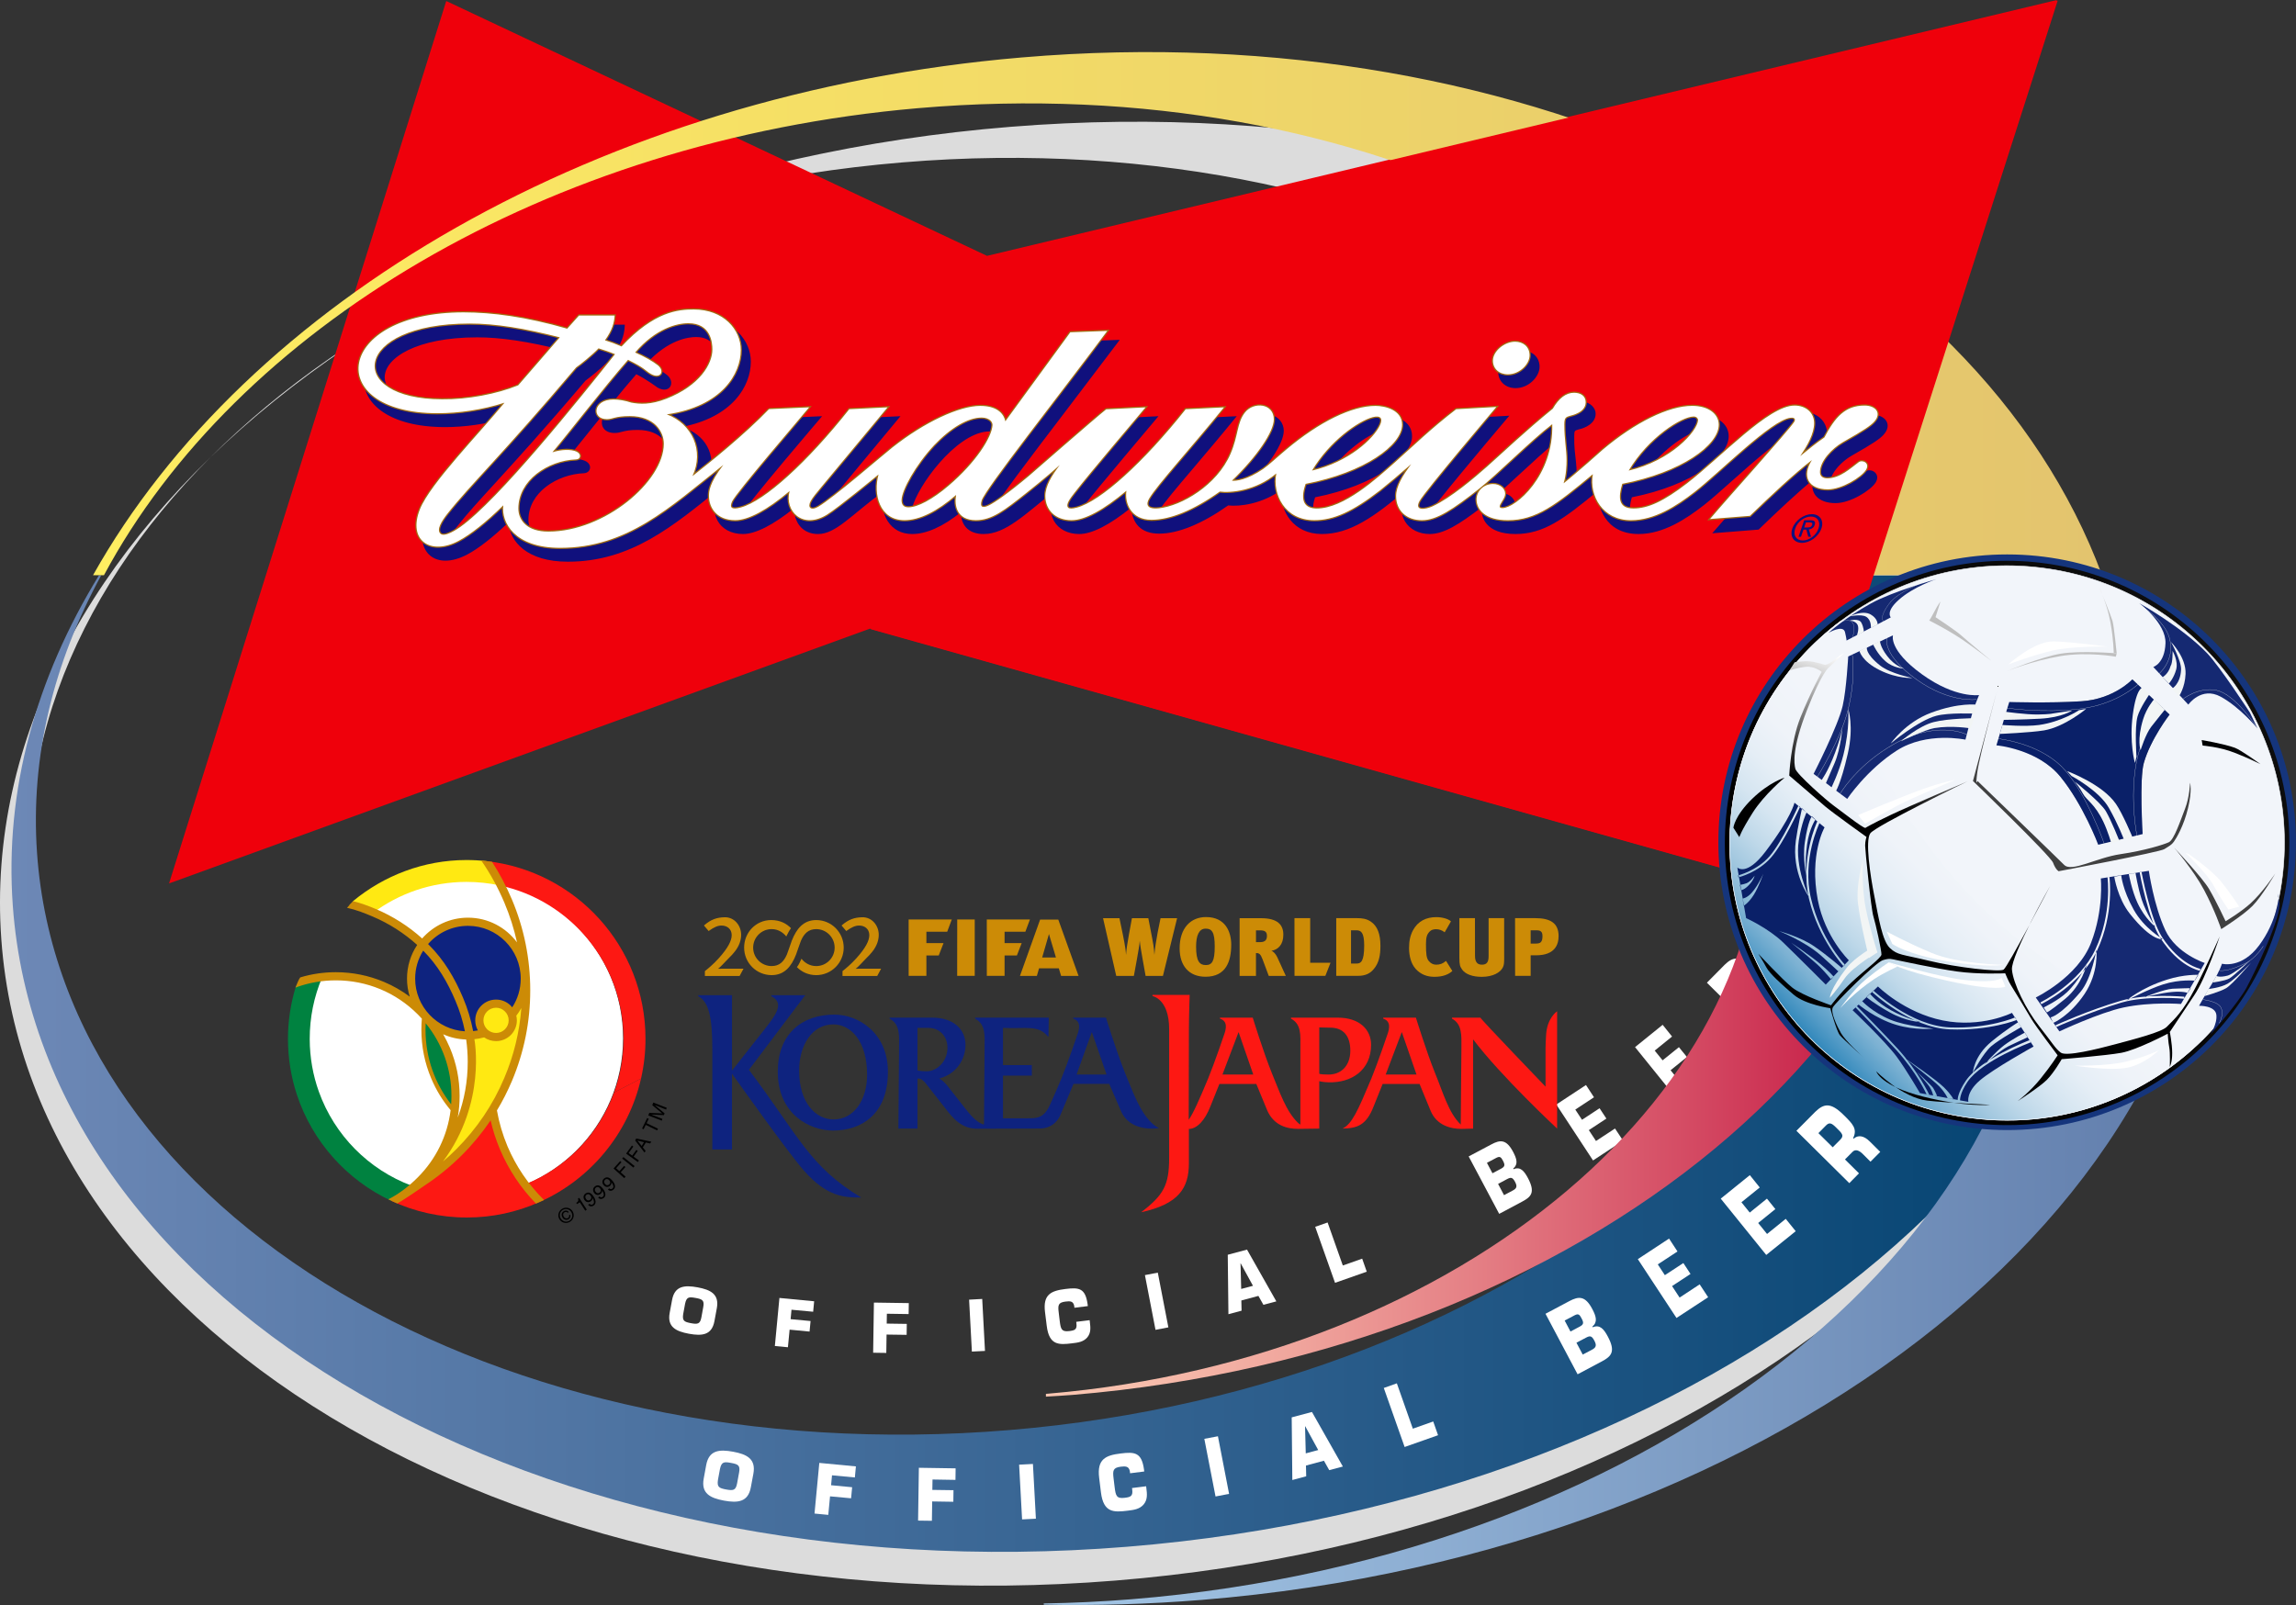 <?xml version="1.0" encoding="utf-8"?>
<!-- Generator: Adobe Illustrator 13.0.0, SVG Export Plug-In . SVG Version: 6.00 Build 14948)  -->
<!DOCTYPE svg PUBLIC "-//W3C//DTD SVG 1.0//EN" "http://www.w3.org/TR/2001/REC-SVG-20010904/DTD/svg10.dtd">
<svg version="1.0" id="Layer_1" xmlns="http://www.w3.org/2000/svg" xmlns:xlink="http://www.w3.org/1999/xlink" x="0px" y="0px"
	 width="188.072px" height="131.498px" viewBox="0 0 188.072 131.498" enable-background="new 0 0 188.072 131.498"
	 xml:space="preserve">
<rect x="0" y="0" width="188.072" height="131.498" fill="#333333" stroke="none"/>
<g>
	<path fill="#FFFFFF" d="M56.595,108.409c-0.548-0.105-0.72-0.191-0.632-0.75l0.156-0.848c0.117-0.551,0.308-0.57,0.857-0.469
		c0.548,0.098,0.734,0.191,0.63,0.746l-0.153,0.844C57.349,108.487,57.143,108.511,56.595,108.409 M56.435,109.276
		c1.072,0.195,1.872,0.117,2.086-1.031l0.196-1.062c0.212-1.152-0.508-1.512-1.582-1.711c-1.07-0.195-1.872-0.117-2.084,1.035
		l-0.196,1.059C54.641,108.718,55.36,109.077,56.435,109.276"/>
	<polyline fill="#FFFFFF" points="64.761,108.081 66.396,108.233 66.314,109.097 64.679,108.94 64.541,110.382 63.471,110.28 
		63.845,106.343 66.69,106.616 66.608,107.472 64.833,107.308 64.761,108.081 	"/>
	<polyline fill="#FFFFFF" points="72.633,108.444 74.278,108.468 74.265,109.366 72.621,109.343 72.599,110.847 71.522,110.831 
		71.585,106.722 74.442,106.765 74.429,107.663 72.646,107.636 72.633,108.444 	"/>
	<polyline fill="#FFFFFF" points="80.683,110.683 79.61,110.737 79.382,106.483 80.456,106.425 80.683,110.683 	"/>
	<path fill="#FFFFFF" d="M89.255,108.163l0.016,0.129c0.059,0.477,0.107,0.91-0.213,1.289c-0.324,0.371-0.766,0.422-1.23,0.477
		c-1.09,0.137-1.889,0.176-2.086-1.426l-0.141-1.133c-0.18-1.449,0.502-1.746,1.676-1.891c1.1-0.137,1.625-0.078,1.811,1.234
		l0.02,0.168l-1.098,0.137l-0.021-0.172c-0.086-0.383-0.34-0.379-0.703-0.336c-0.605,0.074-0.641,0.285-0.562,0.91l0.082,0.684
		c0.082,0.652,0.141,0.902,0.779,0.824c0.443-0.055,0.654-0.117,0.588-0.629l-0.014-0.129L89.255,108.163"/>
	<polyline fill="#FFFFFF" points="95.705,108.753 94.651,108.956 93.784,104.472 94.839,104.269 95.705,108.753 	"/>
	<path fill="#FFFFFF" d="M102.635,105.347l-0.965,0.258l-0.055-2.102l0.008-0.004L102.635,105.347 M103.08,106.175l0.41,0.73
		l1.059-0.281l-2.402-4.242l-1.578,0.422l0.055,4.871l1.078-0.289l-0.02-0.836L103.08,106.175"/>
	<polyline fill="#FFFFFF" points="109.994,103.683 111.58,103.124 111.955,104.19 109.357,105.104 107.732,100.515 108.748,100.159 
		109.994,103.683 	"/>
	<path fill="#FFFFFF" d="M121.799,95.272l0.797-0.422c0.273-0.129,0.359-0.039,0.512,0.242c0.199,0.375,0.16,0.496-0.172,0.672
		l-0.684,0.363L121.799,95.272 M122.803,99.452l1.887-1.004c0.754-0.398,1.078-0.773,0.469-1.926
		c-0.316-0.59-0.629-0.961-1.18-0.727l-0.027-0.051c0.418-0.352,0.301-0.789-0.016-1.383c-0.547-1.027-1.055-0.984-1.762-0.605
		l-1.871,0.992L122.803,99.452 M122.713,96.999l0.738-0.395c0.309-0.16,0.445-0.16,0.652,0.227c0.203,0.383,0.125,0.543-0.184,0.707
		l-0.719,0.383L122.713,96.999"/>
	<polyline fill="#FFFFFF" points="129.588,91.745 131.025,90.8 131.584,91.647 130.146,92.593 130.732,93.483 132.291,92.46 
		132.951,93.46 130.49,95.077 127.482,90.495 129.912,88.897 130.568,89.901 129.037,90.909 129.588,91.745 	"/>
	<polyline fill="#FFFFFF" points="136.189,86.874 137.525,85.796 138.182,86.604 136.842,87.687 137.533,88.538 138.982,87.366 
		139.76,88.323 137.467,90.171 133.932,85.792 136.193,83.964 136.963,84.925 135.541,86.077 136.189,86.874 	"/>
	<path fill="#FFFFFF" d="M142.639,81.8l-1.113-1.105l0.59-0.59c0.246-0.25,0.414-0.215,0.781,0.148
		c0.469,0.461,0.652,0.625,0.328,0.953L142.639,81.8 M143.928,84.585l0.754-0.762l-1.09-1.082l0.586-0.594
		c0.227-0.227,0.527-0.109,0.828,0.199l0.574,0.57l0.754-0.766l-0.824-0.816c-0.469-0.461-0.914-0.504-1.242-0.207l-0.043-0.043
		c0.359-0.723-0.043-1.117-0.727-1.797c-1.027-1.016-1.551-0.891-2.223-0.246l-1.457,1.473L143.928,84.585"/>
	<path fill="#DCDCDC" d="M91.356,129.499c-48.02,3.875-88.872-19.645-91.248-52.535c-2.376-32.892,34.626-62.696,82.646-66.572
		s88.872,19.646,91.247,52.536C176.377,95.815,139.373,125.624,91.356,129.499 M152.756,60.117
		c-2.051-29.305-37.359-50.264-78.859-46.81C32.395,16.762,0.415,43.32,2.467,72.624c2.054,29.305,37.362,50.262,78.864,46.809
		C122.83,115.976,154.811,89.421,152.756,60.117"/>
	<path fill="#10107D" d="M149.811,45.059c0.191-0.561,0.754-0.982,1.297-0.982c0.531,0,0.812,0.422,0.617,0.982
		c-0.191,0.566-0.762,0.984-1.293,0.984C149.893,46.043,149.611,45.625,149.811,45.059 M150.365,46.238
		c0.641,0,1.363-0.5,1.598-1.18c0.23-0.678-0.148-1.178-0.789-1.178c-0.648,0-1.371,0.5-1.602,1.178
		C149.338,45.738,149.717,46.238,150.365,46.238 M150.486,45.152h0.238l0.156,0.586h0.23l-0.18-0.598
		c0.207-0.023,0.398-0.131,0.48-0.375c0.094-0.268-0.023-0.385-0.348-0.385h-0.52l-0.465,1.357h0.207L150.486,45.152
		 M150.549,44.977l0.145-0.422h0.281c0.145,0,0.285,0.031,0.227,0.197c-0.07,0.211-0.234,0.225-0.406,0.225H150.549"/>
	<linearGradient id="SVGID_1_" gradientUnits="userSpaceOnUse" x1="0.941" y1="87.143" x2="175.052" y2="87.143">
		<stop  offset="0" style="stop-color:#6D88B6"/>
		<stop  offset="1" style="stop-color:#00416F"/>
	</linearGradient>
	<path fill="url(#SVGID_1_)" stroke="#FFFFFF" stroke-width="0" d="M154.842,57.256c2.074,29.599-30.23,56.423-72.149,59.911
		c-41.92,3.488-77.586-17.68-79.659-47.281c-0.555-7.913,1.368-15.622,5.256-22.747H8.106c-5.153,8.403-7.74,17.6-7.058,27.056
		c2.376,32.891,43.229,56.41,91.247,52.535c48.019-3.875,85.022-33.684,82.647-66.569c-0.328-4.537-1.412-8.888-3.121-13.021
		h-19.098C153.865,50.377,154.596,53.755,154.842,57.256z"/>
	<linearGradient id="SVGID_2_" gradientUnits="userSpaceOnUse" x1="85.675" y1="84.279" x2="160.124" y2="84.279">
		<stop  offset="0" style="stop-color:#FAC7B2"/>
		<stop  offset="0.102" style="stop-color:#F7BEAC"/>
		<stop  offset="0.268" style="stop-color:#F0A69D"/>
		<stop  offset="0.478" style="stop-color:#E47E84"/>
		<stop  offset="0.723" style="stop-color:#D34761"/>
		<stop  offset="0.996" style="stop-color:#BE0135"/>
		<stop  offset="1" style="stop-color:#BE0034"/>
	</linearGradient>
	<path fill="url(#SVGID_2_)" stroke="#FFFFFF" stroke-width="0" d="M144.197,64.762c1.68,24.417-24.449,46.546-58.356,49.425
		c-0.056,0.006-0.11,0.008-0.166,0.012v0.23c0.735-0.047,1.468-0.082,2.207-0.145c41.917-3.492,74.222-30.316,72.147-59.913
		c-0.008-0.081-0.02-0.159-0.027-0.24h-18.395C143.049,57.482,143.943,61.04,144.197,64.762z"/>
	<path fill="#FFFFFF" d="M59.475,122.034c-0.578-0.109-0.756-0.199-0.664-0.793l0.164-0.887c0.124-0.582,0.324-0.605,0.902-0.496
		c0.578,0.105,0.773,0.199,0.666,0.781l-0.164,0.891C60.269,122.12,60.055,122.14,59.475,122.034 M59.307,122.948
		c1.128,0.207,1.974,0.121,2.196-1.09l0.208-1.113c0.224-1.215-0.536-1.598-1.666-1.805s-1.972-0.125-2.198,1.09l-0.204,1.113
		C57.417,122.358,58.177,122.737,59.307,122.948"/>
	<polyline fill="#FFFFFF" points="68.077,121.687 69.801,121.851 69.715,122.757 67.991,122.597 67.847,124.116 66.719,124.007 
		67.112,119.858 70.11,120.144 70.024,121.05 68.152,120.874 68.077,121.687 	"/>
	<polyline fill="#FFFFFF" points="76.371,122.069 78.103,122.093 78.091,123.042 76.358,123.015 76.335,124.601 75.203,124.585 
		75.267,120.257 78.278,120.304 78.265,121.249 76.385,121.218 76.371,122.069 	"/>
	<polyline fill="#FFFFFF" points="84.853,124.429 83.722,124.487 83.479,120.003 84.61,119.944 84.853,124.429 	"/>
	<path fill="#FFFFFF" d="M93.884,121.772l0.016,0.137c0.064,0.504,0.111,0.961-0.225,1.359c-0.34,0.391-0.807,0.441-1.297,0.504
		c-1.145,0.141-1.988,0.184-2.197-1.504l-0.146-1.191c-0.189-1.527,0.531-1.844,1.766-1.992c1.158-0.145,1.711-0.082,1.906,1.301
		l0.02,0.176l-1.158,0.145l-0.021-0.18c-0.088-0.406-0.357-0.402-0.738-0.359c-0.639,0.082-0.674,0.305-0.594,0.961l0.088,0.723
		c0.088,0.688,0.146,0.949,0.822,0.867c0.463-0.059,0.686-0.121,0.619-0.664l-0.018-0.137L93.884,121.772"/>
	<polyline fill="#FFFFFF" points="100.678,122.394 99.568,122.608 98.65,117.886 99.764,117.675 100.678,122.394 	"/>
	<path fill="#FFFFFF" d="M107.979,118.804l-1.02,0.273l-0.059-2.215l0.016-0.004L107.979,118.804 M108.447,119.679l0.434,0.773
		l1.117-0.297l-2.531-4.469l-1.66,0.441l0.051,5.133l1.137-0.305l-0.02-0.879L108.447,119.679"/>
	<polyline fill="#FFFFFF" points="115.729,117.054 117.4,116.464 117.795,117.589 115.057,118.554 113.35,113.718 114.42,113.339 
		115.729,117.054 	"/>
	<path fill="#FFFFFF" d="M128.166,108.194l0.844-0.445c0.285-0.137,0.379-0.043,0.535,0.258c0.215,0.395,0.168,0.52-0.18,0.703
		l-0.723,0.383L128.166,108.194 M129.225,112.597l1.988-1.055c0.797-0.422,1.137-0.816,0.492-2.031
		c-0.328-0.621-0.66-1.012-1.238-0.766l-0.031-0.055c0.441-0.371,0.32-0.828-0.016-1.457c-0.574-1.082-1.113-1.031-1.859-0.637
		l-1.965,1.043L129.225,112.597 M129.131,110.011l0.777-0.41c0.324-0.172,0.473-0.176,0.688,0.238
		c0.215,0.398,0.133,0.574-0.195,0.746l-0.754,0.398L129.131,110.011"/>
	<polyline fill="#FFFFFF" points="136.373,104.476 137.889,103.483 138.475,104.378 136.963,105.37 137.58,106.312 139.225,105.229 
		139.92,106.284 137.326,107.983 134.158,103.163 136.717,101.479 137.408,102.534 135.795,103.593 136.373,104.476 	"/>
	<polyline fill="#FFFFFF" points="143.326,99.347 144.736,98.206 145.424,99.062 144.018,100.202 144.744,101.101 146.275,99.862 
		147.092,100.874 144.678,102.819 140.951,98.206 143.334,96.28 144.146,97.292 142.646,98.503 143.326,99.347 	"/>
	<path fill="#FFFFFF" d="M150.123,93.999l-1.172-1.16l0.617-0.625c0.266-0.266,0.441-0.227,0.828,0.16
		c0.492,0.484,0.688,0.656,0.348,1L150.123,93.999 M151.482,96.937l0.793-0.805l-1.148-1.137l0.621-0.625
		c0.238-0.242,0.551-0.121,0.867,0.207l0.602,0.602l0.801-0.805l-0.871-0.863c-0.492-0.488-0.961-0.531-1.305-0.219l-0.047-0.043
		c0.375-0.762-0.047-1.18-0.77-1.891c-1.078-1.074-1.633-0.941-2.336-0.262l-1.539,1.551L151.482,96.937"/>
	<linearGradient id="SVGID_3_" gradientUnits="userSpaceOnUse" x1="85.495" y1="92.126" x2="181.16" y2="92.126">
		<stop  offset="0" style="stop-color:#A4C7E6"/>
		<stop  offset="1" style="stop-color:#5F7BAA"/>
	</linearGradient>
	<path fill="url(#SVGID_3_)" stroke="#FFFFFF" stroke-width="0" d="M166.99,71.116c2.133,29.598-31.145,56.426-74.327,59.914
		c-2.412,0.195-4.801,0.301-7.168,0.346v0.096c4.228,0.086,8.536-0.033,12.905-0.387c48.02-3.875,85.023-33.684,82.652-66.569
		c-0.293-4.076-1.184-8.008-2.6-11.762h-17.754C164.307,58.337,166.514,64.516,166.99,71.116z"/>
	<path fill="#10107D" d="M149.811,45.059c0.191-0.561,0.754-0.982,1.297-0.982c0.531,0,0.812,0.422,0.617,0.982
		c-0.191,0.566-0.762,0.984-1.293,0.984C149.893,46.043,149.611,45.625,149.811,45.059 M150.365,46.238
		c0.641,0,1.363-0.5,1.598-1.18c0.23-0.678-0.148-1.178-0.789-1.178c-0.648,0-1.371,0.5-1.602,1.178
		C149.338,45.738,149.717,46.238,150.365,46.238 M150.486,45.152h0.238l0.156,0.586h0.23l-0.18-0.598
		c0.207-0.023,0.398-0.131,0.48-0.375c0.094-0.268-0.023-0.385-0.348-0.385h-0.52l-0.465,1.357h0.207L150.486,45.152
		 M150.549,44.977l0.145-0.422h0.281c0.145,0,0.285,0.031,0.227,0.197c-0.07,0.211-0.234,0.225-0.406,0.225H150.549"/>
	<polyline fill="#EF000B" points="13.847,72.382 36.553,0.082 80.849,20.963 168.482,0 145.326,72.312 71.257,51.506 13.847,72.382 
			"/>
	<linearGradient id="SVGID_4_" gradientUnits="userSpaceOnUse" x1="7.619" y1="25.698" x2="172.185" y2="25.698">
		<stop  offset="0" style="stop-color:#FFEE61"/>
		<stop  offset="1" style="stop-color:#E3C46E"/>
	</linearGradient>
	<path fill="url(#SVGID_4_)" stroke="#FFFFFF" stroke-width="0" d="M83.71,4.706C49.048,7.648,20.133,24.804,7.619,47.129h0.895
		C19.299,27.011,44.688,11.506,75.183,8.864c36.753-3.187,68.694,13.365,77.407,38.265h19.596
		C161.936,19.479,125.547,1.154,83.71,4.706z"/>
	<polyline fill="#EF000B" points="80.917,21.01 168.553,0.05 145.393,72.358 71.327,51.551 80.917,21.01 	"/>
	<path fill="#10107D" d="M122.725,30.492c0,0.76,0.602,1.309,1.422,1.309c1.09,0,1.965-0.955,1.965-1.746
		c0-0.775-0.566-1.312-1.379-1.312C123.736,28.742,122.725,29.629,122.725,30.492 M63.541,34.27
		c-1.964,2.043-4.192,3.844-5.404,4.807c0.518-1.846-0.31-3.447-2.27-4.1c4.14-0.807,5.636-3.348,5.636-5.355
		c0-1.705-1.42-3.516-4.05-3.516c-1.021,0-3.13,0.008-5.958,2.996c-0.345-0.146-0.681-0.273-1.011-0.383
		c0.536-0.822,0.67-1.447,0.698-2.119h-3.212c0,0-0.81,0.904-0.946,1.055c-3.023-0.869-5.859-1.314-8.426-1.314
		c-5.77,0-8.794,2.416-8.794,4.801c-0.004,1.906,2.042,3.84,6.622,3.852c1.642,0.004,3.384-0.254,4.978-0.703
		c-0.487,0.574-5.878,6.445-6.556,8.293c-0.97,2.645,0.842,4.227,3.442,2.838c0.93-0.496,2.065-1.391,3.368-2.627
		c0.092,1.574,1.506,3.225,4.852,3.225c5.192,0,8.638-2.928,12.49-6.037c-1.17,2.07-0.068,3.771,1.857,3.771
		c1.024,0,2.471-0.738,4.194-2.121c0,1.295,0.784,2.121,1.954,2.121c1.456,0,2.694-1.533,5.286-3.439
		c-0.256,1.812,0.602,3.439,2.43,3.439c1.156,0,2.53-0.607,3.987-1.791c0,1.002,0.559,1.791,1.865,1.791
		c1.779,0,3.336-1.555,5.936-3.65c-1.086,2.002-0.016,3.65,1.9,3.65c1.039,0,2.514-0.76,4.271-2.186
		c0.039,1.27,0.746,2.154,2.268,2.154c1.567,0,3.521-0.803,5.657-2.312c0.977,0.113,2.805-0.143,4.336-1.26
		c-0.098,1.742,0.996,3.604,3.348,3.604c2.238,0,4.277-1.365,6.996-3.723c-1.219,2.189,0.074,3.723,1.824,3.723
		c1.145,0,2.395-0.764,4.32-2.246c-0.211,0.824,0.27,2.246,2.707,2.246c2.297,0,3.949-1.215,6.734-3.521
		c-0.047,1.104,0.523,3.521,3.355,3.521c2.047,0,3.93-1.264,5.34-2.363c0.621-0.486,1.453-1.225,2.328-2.008
		c1.832-1.629,4.078-3.633,5.207-3.979c0.25-0.076,0.41-0.102,0.184,0.191c-0.559,0.715-7.031,8.098-7.031,8.098l3.801-0.303
		l0.051-0.049c1.438-1.391,3.051-2.918,4.426-4.047c-0.32,1.121,0.402,1.928,1.828,1.928c1.207,0,2.875-1.039,3.281-1.691
		c0.457-0.732-0.395-1.248-0.891-0.875c-0.863,0.734-1.621,1.277-2.445,1.277c-0.57,0-0.445-0.605-0.176-1.092
		c0.324-0.582,0.938-1.15,1.527-1.494c1.848-1.049,2.32-1.389,2.621-1.715c0.781-0.842,0.152-1.66-0.922-1.66
		c-1.676,0-2.562,1.027-3.438,2.676c-0.352,0.242-0.395,0.33-0.766,0.625c1.34-2.467-0.23-3.545-1.492-3.545
		c-1.582,0-4,2.354-6.301,4.391c-0.941,0.838-1.84,1.629-2.656,2.264c-1.844,1.42-3.121,2.023-4.27,2.023
		c-0.996,0-1.062-0.607-0.762-1.662c4.965-0.984,7.934-3.309,7.934-5.008c0-1.021-0.977-1.734-2.371-1.734
		c-1.969,0-4.75,1.357-7.441,3.629c-0.027,0.02-1.691,1.51-2.77,2.4c0.332-1.852-0.113-2.492-0.07-4.311
		c0.012-0.432,0.008-0.432,0.375-0.541c0.512-0.105,1.379-0.486,1.379-1.283c0-0.947-1.746-1.805-3.027,0.395
		c-1.695,1.389-5.363,4.725-5.363,4.725c-1.277,1.133-3.086,2.617-4.434,3.234c-0.785,0.355-1.008,0.197-0.809-0.176
		c0.316-0.596,4.535-5.623,6.562-8.014l-3.82,0.209c-1.562,1.201-5.215,4.541-5.215,4.541c-1.516,1.344-4.051,3.596-6.105,3.596
		c-1.191,0-0.992-0.977-0.77-1.66c4.973-0.984,7.941-3.311,7.941-5.01c0-1.371-1.551-1.734-2.371-1.734
		c-1.988,0-4.699,1.322-7.449,3.629l-0.797,0.686c-1.434,1.4-2.609,1.707-3.02,1.781c1.879-1.898,3.129-3.791,3.129-4.799
		c0-1.342-1.809-1.916-2.703-0.691c-0.66,0.9-0.785,2.502-1.207,3.424c-1.273,2.783-4.086,4.182-5.703,4.357
		c-0.841,0.09-0.808-0.211-0.62-0.523c0.39-0.641,1.479-1.926,2.862-3.551c0.98-1.154,2.371-2.801,3.52-4.215l-3.656,0.176
		c-3.448,4.348-6.962,7.555-8.866,8.064c-0.566,0.15-0.66-0.051,0.014-0.918c1.062-1.365,6.098-7.324,6.098-7.324l-3.76,0.197
		c-0.781,0.604-6.146,5.299-6.373,5.5c-1.848,1.539-2.752,2.129-3.186,2.354c-0.395,0.205-0.43,0.088-0.352-0.158
		c0.193-0.607,3.186-4.525,6.074-8.316l4.426-5.832l-3.531,0.131c0,0-4.756,6.518-5.16,7.072C82.817,34.578,82.272,34,80.921,34
		c-1.795,0-4.668,1.352-7.312,3.445l-1.25,1.035c-1.56,1.309-3.918,3.287-4.806,3.809c-0.404,0.238-0.574,0.119-0.26-0.363
		c0.166-0.25,6.468-7.828,6.468-7.828l-3.662,0.176c-3.418,4.312-6.916,7.516-8.828,8.055c-0.664,0.186-0.582-0.068-0.494-0.23
		c0.448-0.852,6.566-8,6.566-8L63.541,34.27 M124.451,38.875c1.059-0.979,2.238-2.066,3.129-2.781
		c-0.059,2.736-1.48,4.514-2.117,5.168c-0.602,0.619-1.172,0.965-1.543,1.076c-0.223,0.064-0.258,0.043-0.102-0.201
		c0.227-0.348,0.297-0.531,0.297-0.754c0-0.533-0.516-1.051-1.352-0.969C123.264,39.969,123.842,39.436,124.451,38.875
		 M139.135,35.287c0.352-0.074,0.469-0.023,0.328,0.338c-0.363,0.922-2.211,2.764-4.992,3.555
		C135.932,36.963,138.139,35.5,139.135,35.287 M113.119,35.305c0.32-0.084,0.602-0.117,0.375,0.385
		c-0.461,1.002-2.32,2.715-4.941,3.473C109.998,36.988,112.08,35.584,113.119,35.305 M74.713,41.633
		c0.438-1.797,3.521-6.035,6.124-6.277c0.311-0.029,1.037-0.027,0.85,0.703c-0.504,2-4.18,5.701-6.268,6.209
		C74.807,42.414,74.561,42.273,74.713,41.633 M36.843,33.457c-3.664,0-5.332-1.312-5.332-2.539c0-1.586,2.596-3.279,7.582-3.279
		c1.918-0.002,4.228,0.346,7.038,1.057c-0.366,0.422-3.126,3.605-3.168,3.652C41.188,33.059,38.849,33.484,36.843,33.457
		 M49.713,29.703c0.292,0.09,0.626,0.207,0.976,0.344c-2.693,3.387-9.352,11.721-12.498,13.93c-1.518,1.062-1.874,0.578-0.756-0.836
		c0.822-1.037,1.774-2.082,3.096-3.527c1.688-1.85,4-4.383,7.429-8.428C48.274,30.965,49.179,30.238,49.713,29.703 M57.015,27.613
		c1.546,0,1.778,1.227,1.778,1.959c0,1.207-1.128,2.865-3.645,3.852c-1.262,0.498-2.338,0.443-2.842,0.291
		c-0.8-0.238-1.906-0.422-2.592,0.107c-0.674,0.525-0.566,1.654,0.628,1.654c0.572,0,0.694-0.25,1.876-0.25
		c2.044,0,2.592,1.309,2.592,2.078c0,2.926-4.668,7-9.262,7c-1.67,0-2.264-0.881-2.264-1.707c0-2.25,2.357-3.738,4.546-3.824
		c0.562-0.023,0.744-0.723,0.088-1.014c-0.372-0.162-0.924-0.188-1.519-0.084c0.456-0.555,1.057-1.305,1.732-2.148
		c1.27-1.59,2.844-3.555,3.99-4.865c0.825,0.41,1.731,1.086,1.731,1.086c1.026,0.592,1.521-0.447,0.767-1.041
		c-0.378-0.297-0.937-0.619-1.643-0.947C54.729,27.84,56.373,27.613,57.015,27.613"/>
	<path fill="#A16C12" stroke="#A16C12" stroke-width="0.195" d="M123.518,30.668c0.953,0,1.773-0.836,1.773-1.555
		c0-0.709-0.531-1.115-1.188-1.115c-0.875,0-1.812,0.781-1.812,1.553C122.291,30.197,122.787,30.668,123.518,30.668z"/>
	<path fill="#A16C12" stroke="#A16C12" stroke-width="0.195" d="M62.995,33.52c-2,2.084-4.885,4.402-6.274,5.488
		c0.974-2.074-0.026-4.285-2.1-5.059c4.529-0.66,6.058-3.336,6.058-5.271c0-1.684-1.412-3.32-3.855-3.32
		c-1.242,0-3.221,0.141-5.91,3.031c-0.48-0.209-0.927-0.375-1.36-0.508c0.626-0.877,0.756-1.492,0.792-2.029h-2.916
		c0,0-0.874,0.971-0.968,1.08c-3.344-0.971-6.164-1.338-8.492-1.338c-10.552,0-11.536,8.238-2.172,8.262
		c1.79,0.004,3.762-0.291,5.526-0.861c-1.956,2.4-6.085,6.623-6.923,8.719c-1.033,2.592,0.889,3.816,3.17,2.596
		c0.99-0.529,2.227-1.512,3.656-2.906c-0.176,1.398,0.91,3.48,4.656,3.48c5.484,0,8.932-3.27,13.366-6.793
		c-1.166,1.516-1.174,2.207-1.174,2.549c0,0.975,0.644,1.979,2.155,1.979c1.061,0,2.597-0.828,4.448-2.383
		c-0.434,1.637,1.06,3.17,3.06,1.93c0.923-0.572,4.015-3.117,4.225-3.289c-0.442,1.59,0.056,3.742,2.132,3.742
		c1.214,0,2.67-0.721,4.223-2.066c-0.154,0.854,0.043,2.066,1.627,2.066c1.314,0,2.367-0.838,4.117-2.223
		c0,0,1.705-1.344,2.748-2.299c-0.658,0.875-1.182,1.713-1.182,2.543c0,1.107,0.783,1.979,2.152,1.979
		c1.068,0,2.617-0.838,4.488-2.41c-0.15,1.023,0.375,2.377,2.051,2.377c1.542,0,3.479-0.799,5.601-2.312
		c0.855,0.119,2.957-0.059,4.625-1.482c-0.324,1.699,0.68,3.828,3.117,3.828c1.574,0,3.133-0.707,5.375-2.439
		c0.703-0.561,1.566-1.289,2.562-2.154c-0.699,0.93-1.238,1.814-1.238,2.615c0,1.197,0.848,1.979,2.117,1.979
		c1.195,0,2.52-0.873,4.695-2.586c1.332-1.043,4.305-4.018,5.977-5.281c0.121,4.223-3.004,6.879-4.082,6.879
		c-0.34,0-0.246-0.219-0.043-0.537c0.223-0.346,0.266-0.49,0.266-0.65c0-0.42-0.414-0.789-0.992-0.789
		c-0.805,0-1.348,0.6-1.348,1.268c0,0.818,0.695,1.697,2.559,1.697c2.316,0,3.926-1.242,6.965-3.771
		c-0.312,1.787,0.812,3.771,3.125,3.771c1.902,0,3.699-1.141,5.219-2.324c2.043-1.588,6.27-5.881,7.84-6.07
		c0.418-0.051,0.414,0.18,0.305,0.348c-0.586,0.863-5.23,5.98-6.891,7.947l3.27-0.26c1.746-1.686,3.605-3.441,5.078-4.57
		c-0.848,1.311-0.32,2.4,1.309,2.4c1.133,0,2.738-0.988,3.121-1.6c0.344-0.561-0.301-0.855-0.609-0.617
		c-0.637,0.475-1.523,1.316-2.559,1.316c-0.352,0-0.605-0.152-0.605-0.514c0-0.906,0.988-1.93,1.852-2.436
		c1.809-1.025,2.293-1.371,2.578-1.68c0.66-0.713,0.133-1.332-0.777-1.332c-1.598,0-2.418,0.957-3.289,2.613
		c-0.625,0.426-1.309,0.977-1.984,1.527c0.613-0.896,1.141-1.861,1.141-2.701c0-0.861-0.676-1.439-1.605-1.439
		c-2.133,0-5.984,4.199-8.797,6.365c-1.926,1.486-3.211,2.068-4.391,2.068c-1.258,0-1.262-0.896-0.922-2.023
		c4.836-0.93,7.902-3.166,7.902-4.84c0-0.871-0.82-1.545-2.18-1.545c-1.922,0-4.656,1.342-7.316,3.584c0,0-2.223,1.99-3.211,2.76
		c0.219-0.691,0.242-1.512,0.242-1.869c0-0.947-0.184-1.684-0.184-2.947c0-0.584,0.125-0.615,0.527-0.732
		c0.004-0.004,1.223-0.234,1.223-1.092c0-0.514-0.406-0.777-0.953-0.777c-0.652,0-1.238,0.439-1.738,1.303
		c-2.34,1.916-3.988,3.5-5.375,4.734c-1.023,0.91-3.004,2.594-4.484,3.27c-0.562,0.254-1.516,0.414-1.059-0.441
		c0.41-0.773,6.293-7.703,6.293-7.703l-3.289,0.184c-2.117,1.623-3.535,3.031-5.012,4.344c-1.473,1.305-4.184,3.793-6.402,3.793
		c-0.93,0-1.441-0.535-0.922-2.023c4.84-0.93,7.902-3.182,7.902-4.848c0-1.209-1.395-1.537-2.176-1.537
		c-1.926,0-4.57,1.275-7.32,3.584c-0.781,0.652-1.363,1.215-1.875,1.58c-1.332,0.912-2.242,1.004-2.566,0.963
		c2.09-2.021,3.43-4.031,3.43-5.021c0-1.314-1.637-1.477-2.359-0.572c-0.664,0.836-0.543,1.904-1.18,3.379
		c-1.125,2.615-4.039,4.277-5.858,4.475c-1.033,0.113-1.09-0.342-0.807-0.811c0.666-1.115,3.317-4.006,6.122-7.457l-3.133,0.152
		c-3.481,4.391-6.981,7.543-8.917,8.061c-0.389,0.104-0.611,0.105-0.709,0.006c-0.242-0.252,0.172-0.781,0.533-1.246
		c1.361-1.746,5.242-6.297,5.801-6.973l-3.221,0.16c-0.781,0.609-6.346,5.467-6.346,5.467c-1.781,1.486-2.727,2.123-3.223,2.383
		c-0.475,0.244-0.828,0.24-0.629-0.393c0.301-0.938,6.221-8.438,10.285-13.879l-3.027,0.111c0,0-4.914,6.734-5.324,7.293
		c-0.141-0.691-0.748-1.262-2.055-1.262c-1.701,0-4.541,1.307-7.193,3.402c-0.855,0.678-4.844,4.139-6.08,4.861
		c-0.607,0.359-0.908,0.051-0.607-0.484c0.162-0.293,0.464-0.652,0.836-1.1l5.454-6.561l-3.137,0.152
		c-3.456,4.365-6.928,7.506-8.87,8.049c-0.832,0.232-0.939-0.025-0.728-0.494c0.32-0.707,5.612-6.859,6.31-7.707L62.995,33.52
		 M133.412,38.555c1.602-2.711,4.348-4.43,5.32-4.43c0.113,0,0.215,0.039,0.285,0.109c0.047,0.055,0.078,0.119,0.078,0.184
		C139.045,35.34,136.857,37.756,133.412,38.555 M113.041,34.83c-0.5,1.09-2.555,3.027-5.57,3.725
		c1.441-2.424,3.793-4.062,4.965-4.375C113.084,34.008,113.295,34.277,113.041,34.83 M74.413,41.566
		c-0.187,0-0.332-0.049-0.425-0.146c-0.1-0.105-0.147-0.271-0.138-0.479c0.042-0.812,1.122-2.803,2.662-4.461
		c1.368-1.441,2.789-2.27,3.9-2.27c0.309,0,0.58,0.098,0.742,0.266c0.094,0.102,0.145,0.219,0.145,0.338c0,0.008,0,0.016,0,0.023
		c-0.053,0.963-1.332,3.029-3.605,4.963C76.393,40.91,75.167,41.566,74.413,41.566 M38.463,26.508
		c2.116-0.006,4.572,0.404,7.392,1.131c-0.24,0.277-3.354,3.869-3.408,3.932c-1.745,0.709-4.153,1.172-6.237,1.143
		C28.251,32.713,28.807,26.508,38.463,26.508 M47.194,30.1c0.307-0.205,1.32-1.02,1.834-1.561c0.425,0.133,0.87,0.277,1.351,0.479
		c-2.928,3.682-9.554,11.963-12.708,14.18c-0.152,0.104-1.256,0.879-1.601,0.523c-0.325-0.34,0.093-1.018,0.582-1.639
		C38.537,39.699,41.081,37.322,47.194,30.1 M42.459,41.658c0-2.291,2.382-3.924,4.733-4.02c0.393-0.014,0.452-0.449,0.019-0.641
		c-0.437-0.189-1.192-0.182-1.96,0.057c1.18-1.381,4.286-5.408,6.193-7.574c1.41,0.689,1.412,0.891,1.879,1.158
		c0.764,0.439,1.172-0.225,0.552-0.719c-0.422-0.33-1.048-0.682-1.851-1.039c1.694-1.971,3.418-2.4,4.362-2.4
		c1.828,0,1.97,1.57,1.97,2.15c0,1.195-1.044,2.967-3.766,4.037c-1.308,0.51-2.19,0.449-2.88,0.32
		c-0.506-0.166-1.002-0.254-1.454-0.254c-1.7,0-1.809,1.609-0.542,1.609c0.474,0,0.66-0.252,1.874-0.252
		c2.028,0,2.788,1.275,2.788,2.271c0,3.084-4.856,7.195-9.456,7.195C43.163,43.559,42.459,42.625,42.459,41.658z"/>
	<path fill="#FFFFFF" d="M123.518,30.668c0.953,0,1.773-0.836,1.773-1.555c0-0.709-0.531-1.115-1.188-1.115
		c-0.875,0-1.812,0.781-1.812,1.553C122.291,30.197,122.787,30.668,123.518,30.668"/>
	<path fill="#FFFFFF" d="M62.995,33.52c-2,2.084-4.885,4.402-6.274,5.488c0.974-2.074-0.026-4.285-2.1-5.059
		c4.529-0.66,6.058-3.336,6.058-5.271c0-1.684-1.412-3.32-3.855-3.32c-1.242,0-3.221,0.141-5.91,3.031
		c-0.48-0.209-0.927-0.375-1.36-0.508c0.626-0.877,0.756-1.492,0.792-2.029h-2.916c0,0-0.874,0.971-0.968,1.08
		c-3.344-0.971-6.164-1.338-8.492-1.338c-10.552,0-11.536,8.238-2.172,8.262c1.79,0.004,3.762-0.291,5.526-0.861
		c-1.956,2.4-6.085,6.623-6.923,8.719c-1.033,2.592,0.889,3.816,3.17,2.596c0.99-0.529,2.227-1.512,3.656-2.906
		c-0.176,1.398,0.91,3.48,4.656,3.48c5.484,0,8.932-3.27,13.366-6.793c-1.166,1.516-1.174,2.207-1.174,2.549
		c0,0.975,0.644,1.979,2.155,1.979c1.061,0,2.597-0.828,4.448-2.383c-0.434,1.637,1.06,3.17,3.06,1.93
		c0.923-0.572,4.015-3.117,4.225-3.289c-0.442,1.59,0.056,3.742,2.132,3.742c1.214,0,2.67-0.721,4.223-2.066
		c-0.154,0.854,0.043,2.066,1.627,2.066c1.314,0,2.367-0.838,4.117-2.223c0,0,1.705-1.344,2.748-2.299
		c-0.658,0.875-1.182,1.713-1.182,2.543c0,1.107,0.783,1.979,2.152,1.979c1.068,0,2.617-0.838,4.488-2.41
		c-0.15,1.023,0.375,2.377,2.051,2.377c1.542,0,3.479-0.799,5.601-2.312c0.855,0.119,2.957-0.059,4.625-1.482
		c-0.324,1.699,0.68,3.828,3.117,3.828c1.574,0,3.133-0.707,5.375-2.439c0.703-0.561,1.566-1.289,2.562-2.154
		c-0.699,0.93-1.238,1.814-1.238,2.615c0,1.197,0.848,1.979,2.117,1.979c1.195,0,2.52-0.873,4.695-2.586
		c1.332-1.043,4.305-4.018,5.977-5.281c0.121,4.223-3.004,6.879-4.082,6.879c-0.34,0-0.246-0.219-0.043-0.537
		c0.223-0.346,0.266-0.49,0.266-0.65c0-0.42-0.414-0.789-0.992-0.789c-0.805,0-1.348,0.6-1.348,1.268
		c0,0.818,0.695,1.697,2.559,1.697c2.316,0,3.926-1.242,6.965-3.771c-0.312,1.787,0.812,3.771,3.125,3.771
		c1.902,0,3.699-1.141,5.219-2.324c2.043-1.588,6.27-5.881,7.84-6.07c0.418-0.051,0.414,0.18,0.305,0.348
		c-0.586,0.863-5.23,5.98-6.891,7.947l3.27-0.26c1.746-1.686,3.605-3.441,5.078-4.57c-0.848,1.311-0.32,2.4,1.309,2.4
		c1.133,0,2.738-0.988,3.121-1.6c0.344-0.561-0.301-0.855-0.609-0.617c-0.637,0.475-1.523,1.316-2.559,1.316
		c-0.352,0-0.605-0.152-0.605-0.514c0-0.906,0.988-1.93,1.852-2.436c1.809-1.025,2.293-1.371,2.578-1.68
		c0.66-0.713,0.133-1.332-0.777-1.332c-1.598,0-2.418,0.957-3.289,2.613c-0.625,0.426-1.309,0.977-1.984,1.527
		c0.613-0.896,1.141-1.861,1.141-2.701c0-0.861-0.676-1.439-1.605-1.439c-2.133,0-5.984,4.199-8.797,6.365
		c-1.926,1.486-3.211,2.068-4.391,2.068c-1.258,0-1.262-0.896-0.922-2.023c4.836-0.93,7.902-3.166,7.902-4.84
		c0-0.871-0.82-1.545-2.18-1.545c-1.922,0-4.656,1.342-7.316,3.584c0,0-2.223,1.99-3.211,2.76c0.219-0.691,0.242-1.512,0.242-1.869
		c0-0.947-0.184-1.684-0.184-2.947c0-0.584,0.125-0.615,0.527-0.732c0.004-0.004,1.223-0.234,1.223-1.092
		c0-0.514-0.406-0.777-0.953-0.777c-0.652,0-1.238,0.439-1.738,1.303c-2.34,1.916-3.988,3.5-5.375,4.734
		c-1.023,0.91-3.004,2.594-4.484,3.27c-0.562,0.254-1.516,0.414-1.059-0.441c0.41-0.773,6.293-7.703,6.293-7.703l-3.289,0.184
		c-2.117,1.623-3.535,3.031-5.012,4.344c-1.473,1.305-4.184,3.793-6.402,3.793c-0.93,0-1.441-0.535-0.922-2.023
		c4.84-0.93,7.902-3.182,7.902-4.848c0-1.209-1.395-1.537-2.176-1.537c-1.926,0-4.57,1.275-7.32,3.584
		c-0.781,0.652-1.363,1.215-1.875,1.58c-1.332,0.912-2.242,1.004-2.566,0.963c2.09-2.021,3.43-4.031,3.43-5.021
		c0-1.314-1.637-1.477-2.359-0.572c-0.664,0.836-0.543,1.904-1.18,3.379c-1.125,2.615-4.039,4.277-5.858,4.475
		c-1.033,0.113-1.09-0.342-0.807-0.811c0.666-1.115,3.317-4.006,6.122-7.457l-3.133,0.152c-3.481,4.391-6.981,7.543-8.917,8.061
		c-0.389,0.104-0.611,0.105-0.709,0.006c-0.242-0.252,0.172-0.781,0.533-1.246c1.361-1.746,5.242-6.297,5.801-6.973l-3.221,0.16
		c-0.781,0.609-6.346,5.467-6.346,5.467c-1.781,1.486-2.727,2.123-3.223,2.383c-0.475,0.244-0.828,0.24-0.629-0.393
		c0.301-0.938,6.221-8.438,10.285-13.879l-3.027,0.111c0,0-4.914,6.734-5.324,7.293c-0.141-0.691-0.748-1.262-2.055-1.262
		c-1.701,0-4.541,1.307-7.193,3.402c-0.855,0.678-4.844,4.139-6.08,4.861c-0.607,0.359-0.908,0.051-0.607-0.484
		c0.162-0.293,0.464-0.652,0.836-1.1l5.454-6.561l-3.137,0.152c-3.456,4.365-6.928,7.506-8.87,8.049
		c-0.832,0.232-0.939-0.025-0.728-0.494c0.32-0.707,5.612-6.859,6.31-7.707L62.995,33.52 M133.412,38.555
		c1.602-2.711,4.348-4.43,5.32-4.43c0.113,0,0.215,0.039,0.285,0.109c0.047,0.055,0.078,0.119,0.078,0.184
		C139.045,35.34,136.857,37.756,133.412,38.555 M113.041,34.83c-0.5,1.09-2.555,3.027-5.57,3.725
		c1.441-2.424,3.793-4.062,4.965-4.375C113.084,34.008,113.295,34.277,113.041,34.83 M74.413,41.566
		c-0.187,0-0.332-0.049-0.425-0.146c-0.1-0.105-0.147-0.271-0.138-0.479c0.042-0.812,1.122-2.803,2.662-4.461
		c1.368-1.441,2.789-2.27,3.9-2.27c0.309,0,0.58,0.098,0.742,0.266c0.094,0.102,0.145,0.219,0.145,0.338c0,0.008,0,0.016,0,0.023
		c-0.053,0.963-1.332,3.029-3.605,4.963C76.393,40.91,75.167,41.566,74.413,41.566 M38.463,26.508
		c2.116-0.006,4.572,0.404,7.392,1.131c-0.24,0.277-3.354,3.869-3.408,3.932c-1.745,0.709-4.153,1.172-6.237,1.143
		C28.251,32.713,28.807,26.508,38.463,26.508 M47.194,30.1c0.307-0.205,1.32-1.02,1.834-1.561c0.425,0.133,0.87,0.277,1.351,0.479
		c-2.928,3.682-9.554,11.963-12.708,14.18c-0.152,0.104-1.256,0.879-1.601,0.523c-0.325-0.34,0.093-1.018,0.582-1.639
		C38.537,39.699,41.081,37.322,47.194,30.1 M42.459,41.658c0-2.291,2.382-3.924,4.733-4.02c0.393-0.014,0.452-0.449,0.019-0.641
		c-0.437-0.189-1.192-0.182-1.96,0.057c1.18-1.381,4.286-5.408,6.193-7.574c1.41,0.689,1.412,0.891,1.879,1.158
		c0.764,0.439,1.172-0.225,0.552-0.719c-0.422-0.33-1.048-0.682-1.851-1.039c1.694-1.971,3.418-2.4,4.362-2.4
		c1.828,0,1.97,1.57,1.97,2.15c0,1.195-1.044,2.967-3.766,4.037c-1.308,0.51-2.19,0.449-2.88,0.32
		c-0.506-0.166-1.002-0.254-1.454-0.254c-1.7,0-1.809,1.609-0.542,1.609c0.474,0,0.66-0.252,1.874-0.252
		c2.028,0,2.788,1.275,2.788,2.271c0,3.084-4.856,7.195-9.456,7.195C43.163,43.559,42.459,42.625,42.459,41.658"/>
	<path fill="#10107D" d="M147.053,43.297c0.191-0.555,0.754-0.975,1.293-0.975c0.527,0,0.805,0.42,0.613,0.975
		c-0.191,0.566-0.758,0.982-1.285,0.982C147.135,44.279,146.857,43.863,147.053,43.297 M147.604,44.477
		c0.641,0,1.359-0.5,1.594-1.18c0.23-0.672-0.148-1.172-0.785-1.172c-0.645,0-1.363,0.5-1.598,1.172
		C146.584,43.977,146.959,44.477,147.604,44.477 M147.729,43.391h0.234l0.156,0.586h0.23l-0.18-0.596
		c0.207-0.025,0.395-0.129,0.477-0.373c0.094-0.266-0.023-0.383-0.344-0.383h-0.516l-0.465,1.352h0.203L147.729,43.391
		 M147.787,43.215l0.145-0.418h0.281c0.141,0,0.285,0.031,0.227,0.199c-0.074,0.209-0.23,0.219-0.406,0.219H147.787"/>
	<ellipse fill="#15357C" stroke="#15357C" stroke-width="0.352" cx="164.412" cy="69.007" rx="23.48" ry="23.406"/>
	
		<linearGradient id="SVGID_5_" gradientUnits="userSpaceOnUse" x1="-209.688" y1="490.523" x2="-207.147" y2="490.523" gradientTransform="matrix(-11.939 7.592 14.156 22.261 -9266.57 -9268.683)">
		<stop  offset="0" style="stop-color:#0D0D0D"/>
		<stop  offset="1" style="stop-color:#000000"/>
	</linearGradient>
	<path fill-rule="evenodd" clip-rule="evenodd" fill="url(#SVGID_5_)" d="M187.412,71.343c1.258-12.688-8.043-24.03-20.727-25.284
		c-12.688-1.258-24.027,8.045-25.285,20.73c-1.254,12.683,8.043,24.022,20.73,25.28C174.814,93.327,186.158,84.026,187.412,71.343"
		/>
	<path fill="none" stroke="#FFFFFF" stroke-width="0" d="M187.412,71.343c1.258-12.688-8.043-24.03-20.727-25.284
		c-12.688-1.258-24.027,8.045-25.285,20.73c-1.254,12.683,8.043,24.022,20.73,25.28C174.814,93.327,186.158,84.026,187.412,71.343"
		/>
	<path fill="#F2F5FA" stroke="#F2F5FA" stroke-width="0.044" d="M141.803,66.828c-1.238,12.483,7.883,23.608,20.367,24.843
		c12.484,1.238,23.609-7.883,24.844-20.371c1.238-12.483-7.887-23.604-20.371-24.839C154.158,45.223,143.037,54.344,141.803,66.828z
		"/>
	<linearGradient id="SVGID_6_" gradientUnits="userSpaceOnUse" x1="148.344" y1="85.129" x2="166.702" y2="66.77">
		<stop  offset="0" style="stop-color:#3288BB"/>
		<stop  offset="0.055" style="stop-color:#529AC6"/>
		<stop  offset="0.137" style="stop-color:#7DB2D3"/>
		<stop  offset="0.224" style="stop-color:#A1C7DF"/>
		<stop  offset="0.314" style="stop-color:#BED8E9"/>
		<stop  offset="0.41" style="stop-color:#D5E5F1"/>
		<stop  offset="0.512" style="stop-color:#E5EEF6"/>
		<stop  offset="0.628" style="stop-color:#EFF3F9"/>
		<stop  offset="0.781" style="stop-color:#F2F5FA"/>
		<stop  offset="1" style="stop-color:#F2F5FA"/>
	</linearGradient>
	<path fill="url(#SVGID_6_)" stroke="#F2F5FA" stroke-width="0.044" d="M160.783,72.702c-6.559-7.14-9.188-14.972-9.98-21.831
		c-4.926,3.688-8.348,9.35-9,15.957c-1.238,12.483,7.883,23.608,20.367,24.843c7.797,0.77,15.062-2.496,19.723-8.102
		C175.529,83.097,167.912,80.468,160.783,72.702"/>
	<path fill="none" stroke="#FFFFFF" stroke-width="0" d="M160.783,72.702c-6.559-7.14-9.188-14.972-9.98-21.831
		c-4.926,3.688-8.348,9.35-9,15.957c-1.238,12.483,7.883,23.608,20.367,24.843c7.797,0.77,15.062-2.496,19.723-8.102
		C175.529,83.097,167.912,80.468,160.783,72.702"/>
	<path fill="#404040" d="M178.088,69.448c0,0,1.574,1.816,2.457,3.473c0.879,1.656,1.402,3.203,1.402,3.203s1.777-1.113,2.555-1.895
		c0.781-0.785,1.879-2.668,1.879-2.668s-1.012,1.516-2.016,2.438c-0.781,0.719-2.059,1.48-2.059,1.48s-0.73-1.566-1.352-2.637
		C180.424,71.925,178.088,69.448,178.088,69.448"/>
	<path fill="#404040" d="M161.611,63.988c0,0,6.34,6.112,6.562,6.698c0.223,0.59,0.457,0.695,0.457,0.695s8.266-1.562,8.652-1.809
		c0.391-0.246,0.598-0.344,0.785-0.609c0.191-0.266,0.816-1.293,1.16-2.749c0.352-1.461,0.168-2.084,0.168-2.084
		s-0.035,1.17-0.414,2.137c-0.379,0.975-0.895,2.536-1.324,2.739c-0.418,0.195-1.996,0.688-3.965,0.977s-3.984,1.504-4.609,0.879
		c-0.625-0.629-7.105-6.882-7.105-6.882s-0.18,0.59-0.008-0.727c0.172-1.312,1.828-7.486,1.828-7.486L161.611,63.988"/>
	<path fill="#BFBFBF" d="M173.314,53.805c0,0-2.297-0.426-4.555-0.047c-2.258,0.381-4.359,1.223-4.359,1.223
		s2.738-1.143,4.383-1.422c1.641-0.279,4.602-0.029,4.602-0.029L173.314,53.805"/>
	<path fill="#BFBFBF" d="M171.979,48.145c0,0,0.629,1.395,0.891,2.832s0.273,2.529,0.273,2.529l0.242,0.023
		c0,0-0.223-2.24-0.344-2.658C172.92,50.455,171.979,48.145,171.979,48.145"/>
	<path fill="#BFBFBF" d="M163.15,54.17c0,0-1.535-1.199-2.711-1.963c-1.172-0.76-2.41-1.367-2.41-1.367s0.094-0.113,0.395-0.686
		c0.301-0.578,0.527-0.877,0.527-0.877l-0.406,1.289c0,0,1.664,1.096,2.109,1.498C161.1,52.477,163.15,54.17,163.15,54.17"/>
	
		<linearGradient id="SVGID_7_" gradientUnits="userSpaceOnUse" x1="-338.588" y1="519.254" x2="-336.587" y2="519.254" gradientTransform="matrix(-1.738 -0.924 -0.423 0.794 -183.653 -662.42)">
		<stop  offset="0" style="stop-color:#0D0D0D"/>
		<stop  offset="1" style="stop-color:#000000"/>
	</linearGradient>
	<path fill-rule="evenodd" clip-rule="evenodd" fill="url(#SVGID_7_)" d="M185.158,62.604c0,0-0.887-0.449-2.129-0.936
		s-2.605-0.582-2.605-0.582l-0.078-0.453c0,0,1.828,0.307,2.723,0.635C183.576,61.455,185.158,62.604,185.158,62.604"/>
	<path fill="none" stroke="#FFFFFF" stroke-width="0" d="M185.158,62.604c0,0-0.887-0.449-2.129-0.936s-2.605-0.582-2.605-0.582
		l-0.078-0.453c0,0,1.828,0.307,2.723,0.635C183.576,61.455,185.158,62.604,185.158,62.604"/>
	
		<radialGradient id="SVGID_8_" cx="-221.367" cy="540.117" r="2.001" gradientTransform="matrix(-3.478 2.534 2.534 3.478 -1966.083 -1256.261)" gradientUnits="userSpaceOnUse">
		<stop  offset="0" style="stop-color:#0D0D0D"/>
		<stop  offset="0.098" style="stop-color:#1D1D1D"/>
		<stop  offset="0.289" style="stop-color:#484848"/>
		<stop  offset="0.555" style="stop-color:#8C8C8C"/>
		<stop  offset="0.601" style="stop-color:#999999"/>
		<stop  offset="1" style="stop-color:#FFFFFF"/>
	</radialGradient>
	<path fill-rule="evenodd" clip-rule="evenodd" fill="url(#SVGID_8_)" d="M174.666,55.66c0,0-1.508,1.627-4.16,1.795
		c-2.652,0.17-5.922,0.059-5.922,0.059s-0.395,1.252-0.562,1.883c-0.172,0.631-0.492,1.67-0.492,1.67s3.367,0.281,5.238,2.564
		c1.871,2.285,3.102,5.579,3.102,5.579l3.641-0.875c0,0-0.277-4.526,0.094-5.827c0.559-1.965,2.113-3.961,2.113-3.961L174.666,55.66
		"/>
	<path fill="#0A2068" d="M174.666,55.66c0,0-1.508,1.627-4.16,1.795c-2.652,0.17-5.922,0.059-5.922,0.059s-0.395,1.252-0.562,1.883
		c-0.172,0.631-0.492,1.67-0.492,1.67s3.367,0.281,5.238,2.564c1.871,2.285,3.102,5.579,3.102,5.579l3.641-0.875
		c0,0-0.277-4.526,0.094-5.827c0.559-1.965,2.113-3.961,2.113-3.961L174.666,55.66"/>
	<path fill="none" stroke="#F2F5F5" stroke-width="0.019" d="M175.15,56.047c0,0-1.695,1.65-4.758,2.029
		c-3.066,0.385-6.047-0.074-6.047-0.074 M177.389,57.881c0,0-1.805,1.555-2.387,4.566c-0.578,3.008,0.047,6.056,0.047,6.056
		l-2.652,0.707c0,0-1.539-4.429-3.523-6.401s-5.223-2.291-5.223-2.291"/>
	<path fill="#F2F5F5" d="M170.877,58.084l-0.578,0.104c0,0-1.426,0.951-3.266,1.209c-1.121,0.158-3.012,0-3.012,0l-0.211,0.734
		c0,0,2.469-0.102,3.621-0.289C169.115,59.562,170.877,58.084,170.877,58.084"/>
	<path fill="#F2F5F5" d="M169.732,58.213c0,0-0.781,0.566-2.609,0.67c-1.473,0.082-3.074,0.098-3.074,0.098l0.223-0.666
		c0,0,1.668,0.236,2.645,0.225c1.051-0.018,1.215-0.082,1.215-0.082L169.732,58.213"/>
	<path fill="#F2F5F5" d="M169.322,63.178l0.363,0.398c0,0,2.25,1.195,3.051,2.602c0.758,1.326,1.234,2.583,1.234,2.583l0.707-0.172
		c0,0-0.801-1.921-1.348-2.714C172.205,64.227,169.322,63.178,169.322,63.178"/>
	<path fill="#F2F5F5" d="M169.963,64.043c0,0,0.395,0.486,0.668,1c0.273,0.512,0.969,0.82,1.668,2.301
		c0.363,0.765,0.637,1.714,0.637,1.714l0.664-0.176c0,0-0.648-1.634-1.094-2.405C172.064,65.713,169.963,64.043,169.963,64.043"/>
	<path fill="#F2F5F5" d="M176.08,56.863l-0.551-0.541c0,0-0.52-0.051-0.824,2.221c-0.309,2.27,0.172,3.971,0.172,3.971l0.129-0.512
		c0,0-0.168-2.398,0.086-3.299C175.279,58.018,176.08,56.863,176.08,56.863"/>
	<path fill="#F2F5F5" d="M176.439,57.301c0,0-0.594,0.676-0.883,1.607c-0.535,1.725-0.215,2.562-0.215,2.562s0.41-1.332,0.875-1.928
		c0.465-0.602,1.109-1.389,1.109-1.389L176.439,57.301"/>
	<path fill="#152972" d="M176.381,54.646l2.871,3.084c0,0,1.062-1.51,2.645-0.652c1.582,0.854,3.023,2.609,3.023,2.609l-0.621-1.299
		c0,0-2.473-3.791-3.504-4.867c-2.047-2.139-5.566-4.102-5.566-4.102s2.207,1.619,2.152,3.283
		C177.322,54.363,176.381,54.646,176.381,54.646"/>
	<path fill="#152972" d="M162.111,56.947c0,0-0.492,1.137-0.676,1.924c-0.188,0.789-0.441,1.73-0.441,1.73s-3.156-0.688-5.629,0.896
		c-2.473,1.586-4.055,3.957-4.055,3.957l-2.754-2.051c0,0,1.996-3.889,2.383-5.572c0.309-1.361,0.453-4.043,0.453-4.043l3.668-1.734
		c0,0-0.387,1.195,2.375,3.193C160.197,57.242,162.111,56.947,162.111,56.947"/>
	<path fill="#152972" d="M158.607,47.455c0,0-3.594,1.014-5.332,1.973c-2.191,1.211-3.496,2.424-3.496,2.424
		s1.199-0.713,1.352-0.055c0.152,0.66,0.121,0.684,0.121,0.684l3.629-1.898c0,0-0.453-0.443,0.629-1.416
		C156.717,48.072,158.607,47.455,158.607,47.455"/>
	<path fill="#152972" d="M182.006,78.96c0,0-0.133,0.508-0.758,1.539c-0.625,1.023-1.117,1.906-1.117,1.906s1.332-0.031,1.418,0.742
		c0.086,0.781-0.523,1.648-0.523,1.648s2.312-2.598,3.008-3.902c0.695-1.301,2.922-5.883,2.672-7.039
		c-0.25-1.152-0.047-0.328-0.047-0.328s-0.152,1.961-1.598,3.918S182.006,78.96,182.006,78.96"/>
	<path fill="#F2F5F5" d="M161.709,58.844l-0.301,0.832c0,0-1.535-0.26-2.957-0.023c-0.719,0.115-2.742,1.074-2.742,1.074
		s1.469-1.256,2.684-1.566C159.607,58.852,161.709,58.844,161.709,58.844"/>
	<path fill="#F2F5F5" d="M161.924,57.738l-0.18,0.732c0,0-2.098-0.1-3.137,0.176c-1.492,0.391-3.727,2.266-3.727,2.266
		s1.184-1.732,3.32-2.523C160.49,57.539,161.924,57.738,161.924,57.738"/>
	<path fill="#F2F5F5" d="M152.92,53.023l-0.609,0.303c0,0,0.176,0.844,1.66,1.578c1.461,0.725,2.68,0.643,2.68,0.643
		s-1.797-0.348-2.641-1.018C152.76,53.547,152.92,53.023,152.92,53.023"/>
	<path fill="#F2F5F5" d="M153.994,52.51l-0.566,0.283c0,0,0.352,0.801,1.008,1.375c0.652,0.578,1.527,0.611,1.527,0.611
		s-0.762-0.215-1.363-1.01C153.986,52.971,153.994,52.51,153.994,52.51"/>
	<path fill="#F2F5F5" d="M151.393,58.092c0,0,0.48,1.402-0.035,3.656c-0.594,2.59-1.023,3.15-1.023,3.15l-0.352-0.301
		c0,0,0.664-1.332,1.016-2.75C151.537,59.654,151.393,58.092,151.393,58.092"/>
	<path fill="#F2F5F5" d="M150.924,59.512c0,0-0.129,1.803-0.652,3.018c-0.523,1.209-0.75,1.738-0.75,1.738l-0.363-0.275
		c0,0,0.57-0.74,1.156-2.322C150.904,60.09,150.924,59.512,150.924,59.512"/>
	<path fill="none" stroke="#F2F5F5" stroke-width="0.019" d="M161.092,60.18c0,0-2.562-1.346-6.457,1.082
		c-2.754,1.719-3.93,3.811-3.93,3.811 M148.854,63.652c0,0,1.945-3.066,2.539-5.561c0.645-2.68,0.336-4.434,0.336-4.434
		 M154.557,52.271c0,0-0.422,1.365,2.457,3.418c2.715,1.936,4.898,1.615,4.898,1.615"/>
	<path fill="#0A2068" d="M148.904,73.749c0.582,3.031,2.539,4.93,2.539,4.93l-1.891,1.992c0,0-2.277-2.285-3.492-3.457
		c-1.215-1.168-3.031-1.992-3.031-1.992l-0.719-4.145c0,0,0.738,0.766,2.309-1.309c2.133-2.812,2.371-4.001,2.371-4.001l2.465,2.021
		C149.455,67.788,148.186,70.003,148.904,73.749 M148.709,67.148l-0.293-0.27c0,0-0.309,0.355-0.574,2.104
		c-0.211,1.406,0.125,2.812,0.125,2.812s-0.156-1.117,0.059-2.617C148.213,67.858,148.709,67.148,148.709,67.148 M147.975,66.578
		l-0.367-0.359c0,0-0.355,1.577-0.504,2.64c-0.371,2.652,1.074,4.625,1.074,4.625s-1.184-2.426-0.832-4.625
		C147.58,67.375,147.975,66.578,147.975,66.578 M150.854,79.292c0,0-1.109-0.973-2.246-1.758c-1.129-0.781-2.883-1.25-2.883-1.25
		s2.094,0.824,3.406,1.977c0.652,0.57,1.457,1.332,1.457,1.332L150.854,79.292 M144.439,71.581c0,0-0.391,0.934-0.938,1.551
		c-0.398,0.453-0.758,0.488-0.758,0.488l0.086,0.598c0,0,0.398-0.227,0.816-0.887C144.061,72.675,144.439,71.581,144.439,71.581
		 M143.721,71.753c0,0-0.32,0.477-0.652,0.609c-0.336,0.125-0.551,0.133-0.551,0.133l0.094,0.438c0,0,0.27,0,0.691-0.469
		C143.689,72.034,143.721,71.753,143.721,71.753 M150.186,79.999c0,0-0.387-0.441-1.082-1.023c-0.859-0.715-2.383-1.742-2.383-1.742
		s1.848,1.477,2.383,2.016c0.418,0.418,0.898,1.004,0.898,1.004L150.186,79.999 M148.857,67.305
		c-0.016,0.029-1.445,3.101-0.668,6.37c0.773,3.258,2.801,5.465,2.82,5.488l0.117-0.113l-0.074-0.094
		c-0.02-0.02-1.941-2.102-2.703-5.32c-0.766-3.211,0.676-6.165,0.691-6.196L148.857,67.305 M147.307,66.029L147.307,66.029
		c-0.016,0.029-1.32,2.938-2.363,4.134c-1.031,1.176-2.562,1.559-2.578,1.562l0.039,0.156c0.062-0.016,1.594-0.398,2.66-1.617
		c1.059-1.207,2.332-4.05,2.391-4.169L147.307,66.029"/>
	<path fill="#152972" d="M176.018,71.347c0,0,0.398,2.816,1.348,4.863c0.891,1.922,3.23,2.688,3.23,2.688l-1.945,3.359
		c0,0-2.457-0.191-4.711,0.289c-1.953,0.414-5.25,1.957-5.25,1.957l-1.934-2.777c0,0,3.445-1.648,4.535-4.5
		c1.043-2.719,0.793-5.254,0.793-5.254L176.018,71.347 M173.76,71.726l-0.574,0.105c0,0,0.27,1.762,1.273,3.027
		c1.848,2.34,2.699,2.086,2.699,2.086s-1.527-0.875-2.383-2.418C173.857,72.886,173.76,71.726,173.76,71.726 M174.928,71.53
		l-0.551,0.094c0,0,0.246,1.344,0.711,2.348c0.598,1.293,1.473,1.973,1.473,1.973s-0.754-1.098-1.125-2.234
		C175.115,72.722,174.928,71.53,174.928,71.53 M177.502,80.265c-2.137,0.672-3.316,1.711-3.316,1.711s1.84-0.953,2.984-1.316
		c1.418-0.453,2.609-0.309,2.609-0.309l0.293-0.48C180.072,79.87,178.912,79.815,177.502,80.265 M177.967,81.007
		c-0.699,0.039-2.297,0.688-2.297,0.688s1.379-0.348,2.273-0.422s1.254,0.074,1.254,0.074l0.254-0.383
		C179.451,80.964,178.674,80.968,177.967,81.007 M170.408,81.28c-1.656,1.965-2.438,2.074-2.438,2.074l0.223,0.453
		c0,0,1.348-0.57,2.551-2.359c1.199-1.789,0.977-3.645,0.977-3.645S171.354,80.163,170.408,81.28 M169.303,81.304
		c-0.703,0.664-1.898,1.238-1.898,1.238l0.258,0.402c0,0,0.133,0.016,1.508-1.113c1.375-1.133,1.762-2.812,1.762-2.812
		S170.283,80.382,169.303,81.304 M175.26,71.456c0.027,0.156,0.734,3.918,1.711,5.41c1.543,2.363,3.168,2.656,3.234,2.668
		l0.027-0.16c-0.016-0.004-1.625-0.297-3.129-2.594c-0.957-1.465-1.68-5.32-1.688-5.355L175.26,71.456 M178.924,81.663
		c-0.031,0-3.121-0.285-5.199,0.332c-2.637,0.773-5.32,1.988-5.348,2.004l0.07,0.141c0.023-0.008,2.695-1.219,5.324-1.996
		c2.051-0.605,5.105-0.32,5.141-0.316L178.924,81.663 M172.631,71.89L172.631,71.89c0.004,0.027,0.391,2.93-0.984,5.883
		c-1.309,2.812-4.48,4.336-4.512,4.352l0.07,0.148c0.031-0.016,3.254-1.566,4.59-4.434c1.395-2.992,1-5.945,0.996-5.973
		L172.631,71.89"/>
	<path fill="#F2F5F5" d="M184.334,78.663c0,0-1.375,1.141-1.863,1.27c-0.668,0.176-0.926,0.027-0.926,0.027l-0.297,0.539
		c0,0,0.969-0.121,1.352-0.324C182.982,79.968,184.334,78.663,184.334,78.663"/>
	<path fill="#F2F5F5" d="M180.896,81.03l-0.32,0.582c0,0,1.266-0.344,1.785-0.656c0.512-0.309,2.031-2.086,2.031-2.086
		s-1.316,1.375-1.918,1.723C181.877,80.937,180.896,81.03,180.896,81.03"/>
	<path fill="none" stroke="#F2F5F5" stroke-width="0.019" d="M180.436,81.897c0,0,1.309,0.129,1.516,0.715
		c0.215,0.586-0.172,1.219-0.172,1.219 M185.389,77.519c0,0-0.609,0.988-1.43,1.391c-1.633,0.805-2.207,0.59-2.207,0.59"/>
	<path fill="#0A2068" d="M166.576,85.745c0,0-3.301,1.824-4.418,2.789c-1.117,0.969-0.926,1.742-0.926,1.742l-3.965-0.719
		c0,0-1.137-1.949-1.91-2.988c-0.996-1.336-3.605-3.801-3.605-3.801l2.078-1.945c0,0,2.152,2.148,5.316,2.785s5.66-0.621,5.66-0.621
		L166.576,85.745 M163.146,85.323c-1.48,1.215-1.543,2.566-1.543,2.566s0.828-1.586,1.504-2.168c0.676-0.578,2.461-1.57,2.461-1.57
		l-0.262-0.391C165.307,83.761,164.436,84.269,163.146,85.323 M166.104,84.979l-0.242-0.375c0,0-1,0.512-1.695,1.035
		c-0.699,0.527-1.609,1.566-1.609,1.566s1.203-1.102,1.949-1.48C164.814,85.569,166.104,84.979,166.104,84.979 M159.225,89.081
		c-0.664-0.66-3.16-2.359-3.16-2.359s2.277,1.758,2.793,2.293c0.508,0.535,0.68,0.957,0.68,0.957l0.477,0.102
		C160.014,90.073,159.885,89.737,159.225,89.081 M158.35,89.136c-0.125-0.191-1.336-1.324-1.336-1.324s0.883,0.965,1.078,1.289
		s0.258,0.645,0.258,0.645l0.34,0.09C158.689,89.835,158.545,89.452,158.35,89.136 M152.537,82.026l-0.293,0.281
		c0,0,1.371,1.145,3.055,1.652c1.633,0.496,3.078,0.309,3.078,0.309s-2.223-0.184-3.504-0.711
		C153.346,82.921,152.537,82.026,152.537,82.026 M154.893,82.769c-1.148-0.633-1.723-1.355-1.723-1.355l-0.289,0.273
		c0,0,0.559,0.5,1.914,1.258c1.359,0.758,2.523,0.793,2.523,0.793S156.041,83.413,154.893,82.769 M158.029,89.69
		c-0.008-0.016-0.891-1.902-2.57-3.754c-1.012-1.113-3.328-3.477-3.355-3.5l-0.113,0.105c0.023,0.027,2.34,2.395,3.352,3.5
		c1.664,1.832,2.453,3.59,2.461,3.605L158.029,89.69 M165.002,83.417L165.002,83.417 M159.725,84.339
		c3.238,0.121,5.441-0.758,5.461-0.77l-0.113-0.215c-0.02,0.012-2.141,0.941-5.34,0.824c-3.188-0.117-6.254-2.996-6.285-3.027
		l-0.109,0.117C153.369,81.296,156.479,84.218,159.725,84.339 M160.553,90.151L160.553,90.151c0,0-0.043-0.555,0.609-1.516
		c1.195-1.75,5.164-3.23,5.207-3.242l-0.125-0.168c-0.168,0.062-3.988,1.527-5.215,3.32c-0.691,1.016-0.672,1.555-0.668,1.574
		L160.553,90.151"/>
	<path fill="#F2F5F5" d="M178.479,57.059l-0.582-0.621c0,0,0.711-0.375,0.762-1.58c0.031-0.725-0.824-2.258-0.824-2.258
		s1.25,1.252,1.191,2.619C178.982,56.342,178.479,57.059,178.479,57.059"/>
	<path fill="#F2F5F5" d="M177.963,53.338c0,0,0.484,0.814,0.293,1.521c-0.191,0.705-0.598,1.15-0.598,1.15l-0.512-0.533
		c0,0,0.465-0.238,0.652-0.904C177.986,54.305,177.963,53.338,177.963,53.338"/>
	<path fill="none" stroke="#F2F5F5" stroke-width="0.019" d="M184.92,59.688c0,0-1.777-2.799-3.363-3.129
		c-1.461-0.307-2.773,0.734-2.773,0.734 M176.764,55.279c0,0,1.398-1.074,0.973-2.893c-0.387-1.645-2.621-2.924-2.621-2.924"/>
	<path fill="#F2F5F5" d="M153.803,51.168l-0.555,0.287c0,0,0.066-0.658-0.391-0.926c-0.41-0.236-1.348-0.031-1.348-0.031
		s1.066-0.535,1.727-0.152C153.83,50.686,153.803,51.168,153.803,51.168"/>
	<path fill="#F2F5F5" d="M152.674,51.762l-0.574,0.305c0,0,0.211-0.523,0.066-0.861c-0.152-0.334-0.648-0.365-0.648-0.365
		s0.746-0.209,0.949,0.174C152.67,51.398,152.674,51.762,152.674,51.762"/>
	<path fill="none" stroke="#F2F5F5" stroke-width="0.014" d="M157.646,47.633c0,0-2.18,0.873-2.859,1.775
		c-0.953,1.258-0.492,1.506-0.492,1.506 M151.709,52.334c0,0,0.383-0.971-0.004-1.371c-0.234-0.248-0.84-0.066-0.84-0.066"/>
	<path d="M163.021,90.519c0,0-1.996,0.203-5.461-0.664c-3.543-0.887-3.871-2.078-3.871-2.078s2.129,2.148,4.164,2.395
		C159.299,90.343,163.021,90.519,163.021,90.519"/>
	<path fill="#FFFFFF" d="M164.119,79.046c0,0-1.32,0.27-4.652-0.297c-3.336-0.574-4.461-1.414-4.461-1.414l-0.465-1.016
		c0,0,1.578,0.871,3.652,1.742C160.412,78.999,164.119,79.046,164.119,79.046"/>
	<path fill="#FFFFFF" d="M163.959,80.104l0.305,0.73c0,0-0.605,0.426-4.637-0.457c-4.027-0.887-4.93-1.539-4.93-1.539
		s4.125,1.203,6.125,1.441C163.639,80.612,163.959,80.104,163.959,80.104"/>
	<path fill="#FFFFFF" d="M155.436,79.19l-0.723-0.344c0,0-0.801,0.516-1.855,1.375c-1.047,0.859-2.113,2.375-2.113,2.375
		s1.148-1.285,2.758-2.367C154.354,79.667,155.436,79.19,155.436,79.19"/>
	<path d="M146.186,63.713c0,0-1.668,1.365-2.625,2.885c-0.961,1.519-1.086,1.991-1.086,1.991l-0.488-0.773
		c0,0,0.098-0.962,1.523-2.353C144.939,64.072,146.186,63.713,146.186,63.713"/>
	<path fill="#F2F5F5" d="M152.592,70.479c0,0-0.113,2.246,0.25,4.004c0.363,1.762,0.941,3.539,0.941,3.539l-0.691,0.465
		c0,0-0.73-2.973-0.902-4.5C152.018,72.468,152.592,70.479,152.592,70.479"/>
	<path fill="#FFFFFF" d="M170.896,89.644"/>
	
		<linearGradient id="SVGID_9_" gradientUnits="userSpaceOnUse" x1="-187.394" y1="493.319" x2="-185.393" y2="493.319" gradientTransform="matrix(-1.677 4.999 19.436 6.518 -9735.673 -2219.526)">
		<stop  offset="0" style="stop-color:#FFFFFF"/>
		<stop  offset="1" style="stop-color:#000000"/>
	</linearGradient>
	<path fill-rule="evenodd" clip-rule="evenodd" fill="url(#SVGID_9_)" d="M181.822,76.722c0,0-1.098,3.359-2.094,4.836
		c-0.992,1.477-1.992,2.992-1.992,2.992s0.191,0.949,0.195,1.715c0.008,0.766-0.195,1.148-0.195,1.148s0.039-1.164-0.043-1.578
		c-0.082-0.41-0.129-1.141-0.129-1.141s-2.512,1.324-3.789,1.562c-1.273,0.234-4.895,0.523-4.895,0.523s-0.633,1.109-1.215,1.691
		c-0.586,0.59-2.391,1.746-2.391,1.746s1-0.75,1.871-1.836c0.875-1.082,1.402-1.918,1.402-1.918s-1.781-2.355-2.164-2.996
		c-0.379-0.648-1.488-2.488-1.664-2.75c-0.176-0.258-0.469-0.973-0.469-0.973s-2.148,0.105-3.98-0.152
		c-1.832-0.262-4.477-0.844-4.914-0.93c-0.434-0.082-0.547-0.176-1.129,0.008c-0.586,0.184-3.895,3.488-4.098,3.871
		c-0.199,0.387,0.336,1.527,0.68,2.125c0.348,0.602,1.715,1.867,1.973,2.094s-1.777-1.59-2.07-1.941
		c-0.285-0.352-0.789-2.215-0.789-2.215s-2.031-0.281-2.996-1.105c-0.969-0.82-1.969-1.727-2.238-2.238
		c-0.273-0.512-0.66-1.117-0.66-1.117s1.973,2.133,2.793,2.781c0.824,0.645,3.164,1.441,3.164,1.441s0.746-1.016,1.727-1.926
		c0.977-0.914,2.371-1.941,2.402-2.227c0.023-0.277-0.477-2.547-0.66-3.129c-0.188-0.586-0.676-5.434-0.676-5.801
		c-0.004-0.359,0.109-0.711,0.109-0.711s-2.75-1.97-3.348-2.472c-0.594-0.502-2.977-2.555-2.977-2.555s0.109-2.734,0.914-4.754
		c0.805-2.016,1.742-3.742,1.742-3.742s-0.594-0.504-1.332-0.412c-0.734,0.088-1.297,0.293-1.297,0.293l0.41-0.664
		c0,0,0.738-0.129,1.258-0.078c0.52,0.053,1.219,0.283,1.219,0.283s0.242,0.023,0.77-0.41c0.527-0.43,0.82-0.561,0.82-0.561
		l-1.242,1.168c0,0-0.562,0.348-1.801,3.492c-1.238,3.146-1.074,4.375-0.961,4.83c0.117,0.455,2.605,2.639,3.133,3.012
		c0.523,0.377,2.398,1.854,2.602,1.831c0,0,0.434-0.28,2.039-1.046c1.613-0.77,6.328-2.768,6.328-2.768s-7.543,3.653-7.965,4.259
		c-0.422,0.602-0.016,3.387,0.336,5.156c0.348,1.77,0.648,3.656,1.273,4.242c0.629,0.59,0.961,0.5,3.207,1.043
		c2.246,0.547,5.758,0.938,6.102,0.727s3.828-6.887,3.828-6.887s-3.23,5.734-3.141,6.875s1.168,3.301,2.242,4.66
		c1.074,1.355,1.312,1.828,1.762,2.152c0.453,0.328,2.938-0.277,4.469-0.691c1.531-0.41,3.812-0.992,4.223-1.438
		c0.402-0.441,1.012-0.867,1.938-2.469S181.822,76.722,181.822,76.722"/>
	<path fill="none" stroke="#FFFFFF" stroke-width="0" d="M181.822,76.722c0,0-1.098,3.359-2.094,4.836
		c-0.992,1.477-1.992,2.992-1.992,2.992s0.191,0.949,0.195,1.715c0.008,0.766-0.195,1.148-0.195,1.148s0.039-1.164-0.043-1.578
		c-0.082-0.41-0.129-1.141-0.129-1.141s-2.512,1.324-3.789,1.562c-1.273,0.234-4.895,0.523-4.895,0.523s-0.633,1.109-1.215,1.691
		c-0.586,0.59-2.391,1.746-2.391,1.746s1-0.75,1.871-1.836c0.875-1.082,1.402-1.918,1.402-1.918s-1.781-2.355-2.164-2.996
		c-0.379-0.648-1.488-2.488-1.664-2.75c-0.176-0.258-0.469-0.973-0.469-0.973s-2.148,0.105-3.98-0.152
		c-1.832-0.262-4.477-0.844-4.914-0.93c-0.434-0.082-0.547-0.176-1.129,0.008c-0.586,0.184-3.895,3.488-4.098,3.871
		c-0.199,0.387,0.336,1.527,0.68,2.125c0.348,0.602,1.715,1.867,1.973,2.094s-1.777-1.59-2.07-1.941
		c-0.285-0.352-0.789-2.215-0.789-2.215s-2.031-0.281-2.996-1.105c-0.969-0.82-1.969-1.727-2.238-2.238
		c-0.273-0.512-0.66-1.117-0.66-1.117s1.973,2.133,2.793,2.781c0.824,0.645,3.164,1.441,3.164,1.441s0.746-1.016,1.727-1.926
		c0.977-0.914,2.371-1.941,2.402-2.227c0.023-0.277-0.477-2.547-0.66-3.129c-0.188-0.586-0.676-5.434-0.676-5.801
		c-0.004-0.359,0.109-0.711,0.109-0.711s-2.75-1.97-3.348-2.472c-0.594-0.502-2.977-2.555-2.977-2.555s0.109-2.734,0.914-4.754
		c0.805-2.016,1.742-3.742,1.742-3.742s-0.594-0.504-1.332-0.412c-0.734,0.088-1.297,0.293-1.297,0.293l0.41-0.664
		c0,0,0.738-0.129,1.258-0.078c0.52,0.053,1.219,0.283,1.219,0.283s0.242,0.023,0.77-0.41c0.527-0.43,0.82-0.561,0.82-0.561
		l-1.242,1.168c0,0-0.562,0.348-1.801,3.492c-1.238,3.146-1.074,4.375-0.961,4.83c0.117,0.455,2.605,2.639,3.133,3.012
		c0.523,0.377,2.398,1.854,2.602,1.831c0,0,0.434-0.28,2.039-1.046c1.613-0.77,6.328-2.768,6.328-2.768s-7.543,3.653-7.965,4.259
		c-0.422,0.602-0.016,3.387,0.336,5.156c0.348,1.77,0.648,3.656,1.273,4.242c0.629,0.59,0.961,0.5,3.207,1.043
		c2.246,0.547,5.758,0.938,6.102,0.727s3.828-6.887,3.828-6.887s-3.23,5.734-3.141,6.875s1.168,3.301,2.242,4.66
		c1.074,1.355,1.312,1.828,1.762,2.152c0.453,0.328,2.938-0.277,4.469-0.691c1.531-0.41,3.812-0.992,4.223-1.438
		c0.402-0.441,1.012-0.867,1.938-2.469S181.822,76.722,181.822,76.722"/>
	<path fill="#FFFFFF" d="M179.018,69.866c0,0,1.77,1.684,2.316,2.703c0.543,1.023,1.203,1.949,1.203,1.949l0.883-0.234
		c0,0-0.746-1.152-1.512-2.086c-0.77-0.938-2.582-2.195-2.582-2.195"/>
	<path fill="#FFFFFF" d="M172.619,52.98c0,0-2.793-0.061-4.445,0.312c-1.652,0.377-3.664,1.145-3.664,1.145s2.129-1.938,3.738-1.887
		C169.857,52.6,172.619,52.98,172.619,52.98"/>
	<path fill="#FFFFFF" d="M176.842,86.05c0,0-0.98,0.504-2.676,0.926c-1.613,0.395-4.227,0.332-4.227,0.332s2.898,0.457,4.32,0.168
		C175.686,87.183,176.842,86.05,176.842,86.05"/>
	<path fill="#FFFFFF" d="M160.127,63.908c0,0-3.363,1.389-4.73,2.111c-1.359,0.73-2.617,1.465-2.617,1.465l-0.578-0.705
		c0,0,3.711-1.568,5.383-2.158C159.256,64.035,160.127,63.908,160.127,63.908"/>
	<path fill="#F2F5F5" d="M153.783,78.022c0,0-2.027,1.172-2.691,2.156c-0.66,0.984-1.203,1.57-1.203,1.57s-0.02-0.645,1.371-2.445
		c0.691-0.891,2.191-1.719,2.191-1.719L153.783,78.022"/>
	<path fill-rule="evenodd" clip-rule="evenodd" fill="#FFFFFF" d="M33.725,81.858c-0.83-2.746,0.572-4.391,0.572-4.391
		c-1.53-1.723-4.152-2.656-4.152-2.656c2.192-1.695,4.942-2.707,7.926-2.707c7.16,0,12.967,5.809,12.967,12.965
		c0,7.164-5.807,12.969-12.967,12.969c-7.159,0-12.966-5.805-12.966-12.969c0-1.852,0.389-3.609,1.088-5.203
		C26.192,79.866,29.663,78.917,33.725,81.858"/>
	<path fill="#FD1813" d="M40.398,90.999c-2.71,4.566-8.374,7.375-8.374,7.375c1.893,0.887,4.004,1.379,6.232,1.379
		c2.096-0.004,4.09-0.449,5.894-1.25C44.15,98.503,40.942,95.257,40.398,90.999"/>
	<path fill="#FFE912" d="M28.931,73.835c-0.084,0.133-0.182,0.211-0.312,0.324c0,0,1.044,0.113,1.909,0.652
		c2.139-1.602,4.795-2.551,7.67-2.555c0.935,0,1.851,0.098,2.73,0.285l-1.072-1.988c-0.544-0.059-1.094-0.09-1.651-0.09
		c-3.522,0.004-6.754,1.281-9.278,3.359"/>
	<path fill="#FD1813" d="M44.15,98.503c4.177-1.844,7.326-5.59,8.358-10.137l-2.214,1.148c-1.244,3.41-3.888,6.145-7.238,7.504
		L44.15,98.503"/>
	<path fill="#FD1813" d="M40.929,72.542c5.788,1.242,10.132,6.383,10.142,12.543c0.005,1.555-0.27,3.047-0.775,4.43l2.214-1.148
		c0.24-1.059,0.368-2.156,0.364-3.285c-0.013-7.527-5.706-13.719-13.017-14.527L40.929,72.542"/>
	<path fill="#008240" d="M24.225,80.851c-0.41,1.352-0.64,2.797-0.638,4.281c0.004,1.594,0.26,3.125,0.731,4.559
		c1.269,3.844,4.082,6.984,7.706,8.684c1.181-0.668,1.7-1.227,1.7-1.227c-3.532-1.316-6.324-4.141-7.602-7.695
		c-0.484-1.348-0.75-2.805-0.752-4.32c-0.004-1.777,0.352-3.469,1-5.008c0,0-0.69,0.004-1.942,0.332
		C24.385,80.589,24.309,80.714,24.225,80.851"/>
	<path fill="#0E237F" d="M38.301,75.698c-2.458,0.004-4.45,2-4.444,4.457s2,4.449,4.458,4.445c2.46-0.004,4.448-2,4.444-4.461
		C42.755,77.683,40.759,75.694,38.301,75.698"/>
	<path fill="#008240" d="M34.785,83.608l-0.019,0.168c-0.01,0.199-0.016,0.391-0.016,0.559c0,2.289,0.74,4.438,2.14,6.219
		l0.028,0.031l0.084,0.109l0.016-0.121l0.006-0.062c0.019-0.246,0.028-0.473,0.028-0.734c0-2.238-0.744-4.332-2.154-6.043
		L34.785,83.608"/>
	<path fill="#FFE912" d="M42.337,82.394c-1.318,2.445-3.718,2.367-3.718,2.367c0.115,0.719,0.174,1.449,0.174,2.191
		c0,1.852-0.362,3.648-1.078,5.344c-0.678,1.598-1.642,3.039-2.862,4.277c0.948-0.645,1.838-1.379,2.662-2.203
		c1.696-1.699,3.03-3.676,3.962-5.875c0.853-2.016,1.332-4.141,1.435-6.328L42.337,82.394"/>
	<path fill="#FFE912" d="M40.635,84.69c-0.626,0-1.132-0.504-1.134-1.133c-0.002-0.625,0.504-1.129,1.13-1.133
		c0.626,0,1.132,0.508,1.134,1.129C41.765,84.183,41.259,84.687,40.635,84.69"/>
	<path d="M45.919,99.808c-0.139-0.258-0.046-0.559,0.204-0.691s0.548-0.039,0.688,0.219c0.141,0.262,0.048,0.562-0.2,0.695
		C46.36,100.163,46.061,100.073,45.919,99.808 M46.659,100.12c0.3-0.16,0.432-0.527,0.262-0.844
		c-0.168-0.316-0.548-0.414-0.846-0.254c-0.303,0.16-0.435,0.527-0.267,0.844C45.979,100.187,46.358,100.28,46.659,100.12
		 M46.61,99.569c0.03,0.09-0.006,0.184-0.098,0.23c-0.13,0.07-0.274,0-0.342-0.129c-0.072-0.137-0.057-0.277,0.08-0.348
		c0.092-0.051,0.186-0.035,0.248,0.039l0.096-0.055c-0.098-0.137-0.256-0.156-0.396-0.082c-0.197,0.109-0.241,0.312-0.136,0.504
		c0.101,0.191,0.307,0.273,0.502,0.168c0.132-0.07,0.194-0.219,0.146-0.379L46.61,99.569"/>
	<path d="M48.068,99.112l-0.128,0.082l-0.445-0.688l-0.229,0.145l-0.062-0.094c0.151-0.113,0.206-0.172,0.142-0.355l0.096-0.062
		L48.068,99.112"/>
	<path d="M48.341,98.3c-0.08,0.059-0.206,0.113-0.336-0.066c-0.09-0.125-0.078-0.262,0.03-0.34c0.136-0.098,0.258-0.043,0.334,0.062
		C48.503,98.144,48.402,98.257,48.341,98.3 M48.398,98.421c0.086-0.066,0.152-0.172,0.137-0.27h0.006
		c0.144,0.266,0.151,0.422,0.023,0.516c-0.096,0.066-0.195,0.051-0.27-0.043l-0.118,0.086c0.064,0.09,0.238,0.211,0.46,0.055
		c0.324-0.234,0.034-0.676-0.038-0.777c-0.107-0.148-0.342-0.414-0.64-0.199c-0.198,0.141-0.196,0.367-0.072,0.539
		C48.021,98.515,48.227,98.542,48.398,98.421"/>
	<path d="M49.133,97.698c-0.076,0.062-0.2,0.129-0.34-0.047c-0.097-0.121-0.092-0.258,0.012-0.34
		c0.128-0.105,0.252-0.059,0.338,0.043C49.285,97.534,49.192,97.651,49.133,97.698 M49.198,97.815
		c0.082-0.066,0.143-0.18,0.12-0.273h0.005c0.157,0.254,0.176,0.41,0.056,0.508c-0.094,0.078-0.194,0.062-0.272-0.023l-0.111,0.094
		c0.067,0.086,0.25,0.191,0.462,0.023c0.308-0.25-0.006-0.676-0.084-0.77c-0.118-0.148-0.364-0.395-0.65-0.164
		c-0.189,0.152-0.174,0.379-0.044,0.543C48.825,97.933,49.033,97.948,49.198,97.815"/>
	<path d="M49.909,97.034c-0.072,0.066-0.192,0.137-0.343-0.027c-0.105-0.113-0.109-0.25-0.01-0.34
		c0.12-0.113,0.248-0.074,0.338,0.023C50.049,96.858,49.965,96.983,49.909,97.034 M49.98,97.144c0.08-0.074,0.128-0.188,0.101-0.281
		h0.006c0.176,0.246,0.204,0.402,0.086,0.508c-0.086,0.078-0.187,0.074-0.272-0.008l-0.105,0.098
		c0.076,0.082,0.262,0.18,0.462-0.004c0.296-0.27-0.046-0.672-0.13-0.762c-0.128-0.141-0.389-0.371-0.662-0.125
		c-0.178,0.164-0.146,0.391-0.004,0.543C49.614,97.284,49.823,97.288,49.98,97.144"/>
	<polyline points="51.243,96.409 51.135,96.526 50.257,95.737 50.803,95.128 50.907,95.222 50.467,95.714 50.736,95.956 
		51.125,95.522 51.229,95.616 50.843,96.05 51.243,96.409 	"/>
	<polyline points="51.982,95.538 51.883,95.663 50.963,94.921 51.062,94.8 51.982,95.538 	"/>
	<polyline points="52.337,95.081 52.245,95.206 51.287,94.519 51.763,93.854 51.877,93.94 51.493,94.472 51.787,94.683 
		52.125,94.214 52.238,94.296 51.9,94.765 52.337,95.081 	"/>
	<path d="M52.654,94.007l0.23,0.285l-0.088,0.141l-0.771-0.996l0.095-0.156l1.229,0.258l-0.092,0.148l-0.354-0.082L52.654,94.007
		 M52.753,93.581l-0.532-0.129l-0.002,0.004l0.344,0.434L52.753,93.581"/>
	<polyline points="52.593,92.46 53.013,91.601 53.139,91.663 52.965,92.022 53.898,92.476 53.829,92.616 52.895,92.163 
		52.719,92.522 52.593,92.46 	"/>
	<path d="M54.561,90.909l-0.651-0.258c-0.03-0.012-0.171-0.066-0.271-0.105l-0.002,0.004l0.802,0.668l-0.058,0.145l-1.04-0.047
		h-0.002c0.1,0.043,0.242,0.094,0.273,0.105l0.65,0.254l-0.056,0.141l-1.101-0.426l0.082-0.211l1.053,0.043h0.002l-0.811-0.672
		l0.084-0.215l1.101,0.43L54.561,90.909"/>
	<path fill-rule="evenodd" clip-rule="evenodd" fill="#FD1813" d="M126.643,84.831c-0.023,0.41-0.043,0.797-0.043,1.047
		c0,0.188,0,0.891,0,3.152c0,0-5.262-5.473-5.336-5.652h-2.328v0.082c0.844,0.445,0.773,1.41,0.773,2.281l-0.055,6.395
		c-0.996-0.953-1.445-2.621-2.102-4.211c-0.707-1.75-1.57-4.547-1.57-4.547h-2.68v0.082c0.637,0.207,0.523,0.805,0.34,1.305
		c0,0-0.75,2.227-1.316,3.613c-1.117,2.66-1.578,3.703-2.355,4.086c1.191-0.02,1.949-0.262,2.547-1.816l0.738-1.836l3.023-0.004
		l0.91,2.207c0.496,1.195,1.652,1.477,2.523,1.477l0.953-0.023v-7.316c2.293,3.043,6.883,7.312,6.883,7.312v-9.609
		C127.549,82.854,126.709,83.397,126.643,84.831 M113.506,88.038l1.32-3.48l1.203,3.48H113.506"/>
	<path fill-rule="evenodd" clip-rule="evenodd" fill="#FD1813" d="M109.588,83.378h-3.84v0.082c0.871,0.449,0.77,1.41,0.77,2.293
		c0,0,0,4.621,0,6.391c-0.129-0.086-0.176-0.129-0.176-0.129c-1-0.957-1.5-2.5-2.16-4.09c-0.707-1.75-1.566-4.547-1.566-4.547
		h-2.684v0.082c0.637,0.207,0.52,0.805,0.34,1.305c0,0-0.75,2.227-1.316,3.613c-0.707,1.691-1.207,2.836-1.586,3.367l0.016-7.434
		c0-0.91,0.062-2.797,0.062-2.797h-3.042v0.094c0,0,1.362,0.227,1.362,2.703v10.566c0,2.188-0.434,3.031-2.296,4.445
		c3.073-0.672,3.913-1.969,3.913-4.016v-2.812c0.637,0,1.305-0.664,1.762-1.848l0.738-1.836h3.023l0.91,2.203
		c0.555,1.219,1.629,1.477,2.523,1.477l1.723-0.023v-3.883c0,0,0.363,0.09,0.746,0.09c1.891,0.066,3.5-1,3.5-3.07
		C112.311,84.354,111.357,83.378,109.588,83.378 M100.135,88.038l1.32-3.477l1.203,3.477H100.135 M108.838,88.038
		c-0.77,0-0.773-0.07-0.773-0.07v-3.793c0,0,0.59,0.023,0.906,0.023c1.047,0,1.637,0.656,1.637,1.887
		C110.607,87.335,109.838,88.038,108.838,88.038"/>
	<path fill-rule="evenodd" clip-rule="evenodd" fill="#0E237F" d="M61.347,87.651l4.612-6.113h-2.772v0.09
		c1.183,0.57,0.183,1.727-0.454,2.57l-2.773,3.52v-6.18h-2.765v0.086c0.874,0.457,1.154,1.754,1.154,4.344v8.207h1.61v-6.207
		c0.596,0.836,4.611,6.488,5.882,7.93c1.912,2.184,3.348,2.219,4.71,2.219C66.307,95.569,65.467,93.136,61.347,87.651"/>
	<path fill-rule="evenodd" clip-rule="evenodd" fill="#0E237F" d="M68.345,83.128c-2.726,0-4.636,1.637-4.636,4.68
		c0,3.52,2.66,4.82,4.521,4.82c2.32,0,4.502-1.316,4.502-4.816C72.732,84.585,70.272,83.128,68.345,83.128 M68.278,91.718
		c-1.441,0-2.819-1.34-2.819-4c0-2.066,1.05-3.789,2.796-3.789c1.432,0,2.771,1.359,2.771,4.129
		C71.026,90.104,69.959,91.718,68.278,91.718"/>
	<path fill-rule="evenodd" clip-rule="evenodd" fill="#0E237F" d="M94.479,92.132c-1.115-0.973-1.66-2.641-2.318-4.207
		c-0.703-1.75-1.568-4.547-1.568-4.547h-2.682v0.082c0.635,0.207,0.521,0.805,0.342,1.305c0,0-0.75,2.227-1.318,3.613
		c-0.273,0.684-0.58,1.352-0.893,2.062c-0.35,0.797-0.723,1.18-1.584,1.18l-1,0.004c0,0-1.256,0-1.301,0v-3.496h2.365l-0.002-0.863
		h-2.363v-3.047c1.91,0.09,2.885-0.273,3.682,0.707h0.045l0.023-1.547h-6.031v0.086c0.881,0.461,0.775,1.406,0.775,2.289
		l-0.049,6.379c-0.074-0.008-0.441-0.082-1.035-0.715c-0.258-0.273-0.725-0.887-1.154-1.43c-0.492-0.617-0.54-0.68-0.834-1.059
		c-0.437-0.508-0.646-0.562-0.646-0.562c1.398-0.367,2.154-1.559,2.154-2.762c0-1.25-0.956-2.227-2.729-2.227h-3.487v0.086
		c0.876,0.461,0.773,1.406,0.773,2.289l-0.054,6.715h1.563v-4.102c0.255,0,0.328,0.031,0.62,0.324l1.614,2.055
		c0.696,0.922,1.403,1.738,2.663,1.734l5.113-0.016c1.244,0,1.668-1.039,1.668-1.039l1.102-2.617h2.93l0.936,2.168
		c0.768,1.887,3.135,1.453,3.135,1.453S94.64,92.269,94.479,92.132 M75.154,87.694v-3.477h0.887c0.886,0,1.569,0.637,1.569,1.637
		c0,1.09-0.842,1.918-1.706,1.918C75.331,87.772,75.154,87.694,75.154,87.694 M88.185,88.038l1.25-3.48l1.205,3.48H88.185"/>
	<path fill="#CC8B06" d="M95.259,79.956h-1.42l-0.244-1.367c-0.1-0.57-0.211-1.191-0.23-1.488h-0.006
		c-0.014,0.238-0.115,0.871-0.23,1.488l-0.25,1.367h-1.445l-1.08-4.727h1.344l0.264,1.277c0.221,1.062,0.266,1.527,0.27,1.703h0.008
		c0.025-0.379,0.107-0.973,0.238-1.668l0.242-1.312h1.342l0.305,1.582c0.068,0.359,0.162,0.812,0.188,1.391h0.008
		c0.027-0.422,0.17-1.336,0.264-1.801l0.236-1.172h1.356L95.259,79.956"/>
	<path fill="#CC8B06" d="M98.787,75.136c-1.242,0-2.16,0.883-2.16,2.566c0,1.414,0.758,2.324,2.121,2.324
		c1.684,0,2.105-1.27,2.105-2.625C100.854,76.362,100.389,75.136,98.787,75.136 M98.768,79.069c-0.5,0-0.793-0.297-0.793-1.504
		c0-0.902,0.23-1.48,0.777-1.48c0.523,0,0.75,0.285,0.75,1.465C99.502,78.765,99.279,79.069,98.768,79.069"/>
	<path fill="#CC8B06" d="M104.619,78.413c-0.117-0.246-0.312-0.465-0.477-0.512c0.555-0.094,0.98-0.508,0.98-1.32
		c0-0.789-0.445-1.352-1.832-1.352h-1.75v4.727h1.34v-1.871c0.262,0,0.371,0.059,0.555,0.551l0.492,1.32h1.398
		C105.17,79.604,104.771,78.729,104.619,78.413 M103.225,77.19h-0.344v-0.965h0.336c0.379,0,0.562,0.109,0.562,0.449
		C103.779,76.995,103.639,77.19,103.225,77.19"/>
	<polyline fill="#CC8B06" points="108.986,78.882 107.322,78.882 107.322,75.226 106.033,75.226 106.037,79.952 108.564,79.952 
		108.986,78.882 	"/>
	<path fill="#CC8B06" d="M112.303,75.519c-0.375-0.266-0.793-0.293-1.121-0.293h-1.727v4.727h1.773c0.637,0,1.016-0.207,1.312-0.57
		c0.426-0.508,0.535-1.145,0.535-1.879C113.076,76.542,112.838,75.89,112.303,75.519 M111.135,78.944h-0.469v-2.723h0.438
		c0.363,0,0.641,0.145,0.641,1.242C111.744,78.772,111.475,78.944,111.135,78.944"/>
	<path fill="#CC8B06" d="M118.967,79.554l-0.52-0.828c-0.262,0.234-0.508,0.312-0.809,0.312c-0.254,0-0.449-0.117-0.602-0.301
		c-0.195-0.227-0.23-0.602-0.23-1.383c0-0.555,0.074-0.801,0.305-1.035c0.117-0.129,0.316-0.188,0.523-0.188
		c0.258,0,0.496,0.09,0.703,0.254l0.516-0.895c-0.219-0.211-0.723-0.348-1.203-0.348c-0.824,0-1.508,0.332-1.906,1.074
		c-0.227,0.426-0.324,0.875-0.324,1.465c0.004,0.672,0.172,1.285,0.539,1.699c0.434,0.477,0.961,0.652,1.543,0.652
		C118.193,80.034,118.67,79.831,118.967,79.554"/>
	<path fill="#CC8B06" d="M123.209,75.226h-1.273v3.105c0,0.461-0.121,0.707-0.555,0.707c-0.422,0-0.559-0.293-0.559-0.727
		l-0.004-3.086h-1.277v3.215c0,0.629,0.055,0.746,0.23,1.004c0.285,0.387,0.863,0.59,1.605,0.59c0.93,0,1.523-0.367,1.719-0.758
		c0.102-0.191,0.117-0.375,0.117-0.781L123.209,75.226"/>
	<path fill="#CC8B06" d="M125.771,75.226h-1.668l0.004,4.727h1.273v-1.684h0.445c1.539,0,1.844-0.875,1.844-1.574
		C127.67,75.616,126.967,75.226,125.771,75.226 M125.795,77.308h-0.414v-1.086h0.484c0.289,0,0.484,0.074,0.484,0.469
		C126.35,77.206,126.174,77.308,125.795,77.308"/>
	<polyline fill="#CC8B06" points="74.429,75.335 74.431,79.952 75.883,79.952 75.883,78.284 76.893,78.284 77.287,77.272 
		75.883,77.272 75.883,76.335 77.589,76.335 77.963,75.335 74.429,75.335 	"/>
	<polyline fill="#CC8B06" points="78.409,75.335 78.405,79.952 79.843,79.952 79.843,75.335 78.409,75.335 	"/>
	<polyline fill="#CC8B06" points="80.831,75.335 80.833,79.952 82.288,79.952 82.288,78.284 83.296,78.284 83.688,77.272 
		82.288,77.272 82.288,76.335 83.991,76.335 84.364,75.335 80.831,75.335 	"/>
	<path fill="#CC8B06" d="M86.687,75.343h-1.488l-1.652,4.617h1.385l0.18-0.625h1.619l0.188,0.625l1.428-0.004L86.687,75.343
		 M85.368,78.448l0.555-1.922l0.572,1.922H85.368"/>
	<path fill="#CC8B06" d="M66.86,75.382c-1.05,0-1.619,0.715-2.006,1.699c-0.069,0.176-0.321,0.949-0.396,1.121
		c-0.254,0.582-0.608,0.949-1.252,0.949c-0.834,0-1.513-0.676-1.513-1.512s0.679-1.516,1.513-1.516c0.518,0,0.928,0.262,1.202,0.602
		c0.124-0.254,0.235-0.477,0.386-0.676c-0.372-0.383-0.9-0.668-1.622-0.668c-1.244,0-2.218,1.008-2.218,2.258
		c0,1.246,1.008,2.254,2.252,2.254c1.052,0,1.62-0.711,2.004-1.695c0.069-0.176,0.322-0.949,0.397-1.121
		c0.254-0.582,0.608-0.953,1.252-0.953c0.834,0,1.509,0.68,1.509,1.516s-0.675,1.512-1.509,1.512c-0.537,0-0.953-0.277-1.206-0.602
		c-0.117,0.234-0.21,0.488-0.374,0.688c0.381,0.383,0.914,0.656,1.58,0.656c1.244,0,2.252-1.008,2.252-2.254
		C69.112,76.39,68.104,75.382,66.86,75.382"/>
	<path fill="#CC8B06" d="M58.814,79.37c0.118-0.066,0.437-0.398,0.851-0.836c0.292-0.301,0.34-0.336,0.529-0.578
		c0.351-0.445,0.515-0.918,0.515-1.363c0-0.777-0.566-1.461-1.358-1.441c-0.642,0.016-1.128,0.184-1.689,0.676l0.384,0.453
		c0.45-0.32,0.74-0.449,1.058-0.449c0.45,0,0.832,0.277,0.832,0.785c0,0.469-0.32,1.07-1.058,1.891
		c-0.416,0.461-0.864,0.844-1.139,1.055v0.402h2.843l0.321-0.598C60.902,79.366,58.862,79.362,58.814,79.37"/>
	<path fill="#CC8B06" d="M70.087,79.37c0.118-0.066,0.439-0.398,0.85-0.836c0.292-0.301,0.34-0.336,0.53-0.578
		c0.35-0.445,0.514-0.918,0.514-1.363c0-0.777-0.567-1.461-1.357-1.441c-0.645,0.016-1.128,0.184-1.69,0.676l0.384,0.453
		c0.45-0.32,0.74-0.449,1.057-0.449c0.45,0,0.832,0.277,0.832,0.785c0,0.469-0.318,1.07-1.057,1.891
		c-0.416,0.461-0.861,0.844-1.138,1.055v0.402h2.842l0.32-0.598C72.173,79.366,70.135,79.362,70.087,79.37"/>
	<path fill="#CC8B06" d="M44.509,98.265c-1.258-1.258-2.248-2.719-2.938-4.348c-0.397-0.949-0.688-1.93-0.865-2.938
		c0.464-0.77,0.87-1.57,1.226-2.406c0.994-2.355,1.502-4.859,1.502-7.441c0-2.578-0.508-5.082-1.502-7.438
		c-0.448-1.059-1.006-2.133-1.63-3.086c0,0-0.282-0.051-0.878-0.098c0.736,1.051,1.386,2.25,1.89,3.445
		c0.446,1.059,0.794,2.145,1.036,3.254c-0.912-1.227-2.372-2.023-4.014-2.023c-1.496,0-2.838,0.66-3.756,1.703
		c-1.128-1.016-2.406-1.824-3.807-2.418c-0.611-0.258-1.204-0.473-1.842-0.637c0,0-0.258,0.254-0.504,0.543
		c0.758,0.168,1.364,0.406,2.086,0.711c1.348,0.57,2.574,1.355,3.66,2.332c-0.53,0.789-0.834,1.742-0.834,2.758
		c0,0.516,0.078,1.012,0.224,1.48c-0.649-0.484-1.355-0.891-2.107-1.207c-1.25-0.527-2.578-0.797-3.948-0.797
		c-1.002,0-1.968,0.141-2.914,0.426l-0.006,0.008c-0.116,0.141-0.311,0.637-0.356,0.754c-0.004,0.016-0.027,0.082-0.027,0.082
		l0.107-0.051c1.013-0.359,2.09-0.551,3.196-0.551c2.53,0,4.908,0.984,6.698,2.773c0.118,0.117,0.233,0.242,0.348,0.363
		c-0.026,0.297-0.038,0.598-0.038,0.898c0,1.391,0.271,2.742,0.811,4.012c0.397,0.941,0.928,1.812,1.584,2.59
		c-0.259,2.086-1.194,4.012-2.704,5.52c-0.717,0.719-1.521,1.336-2.4,1.785c0.204,0.109,0.468,0.219,0.598,0.277l0.137,0.062
		c0.58-0.316,2.193-1.438,2.193-1.438H34.73c1.112-0.727,2.15-1.57,3.103-2.52c0.88-0.879,1.666-1.836,2.354-2.852
		c0.183,0.812,0.44,1.605,0.769,2.383c0.699,1.645,1.693,3.152,2.945,4.434c0,0,0.374-0.152,0.652-0.289
		C44.541,98.308,44.515,98.28,44.509,98.265 M35.066,77.347c0.794-0.914,1.964-1.492,3.269-1.492c2.384,0,4.319,1.941,4.319,4.324
		c0,0.867-0.252,1.676-0.697,2.352c-0.036-0.047-0.076-0.094-0.124-0.141c-0.326-0.32-0.752-0.496-1.206-0.492
		c-0.454,0-0.882,0.18-1.202,0.5c-0.322,0.324-0.498,0.75-0.496,1.207c0.002,0.289,0.076,0.574,0.214,0.82h-0.004
		c-0.164,0.031-0.382,0.055-0.382,0.055c-0.178-0.926-0.452-1.848-0.824-2.723c-0.689-1.629-1.548-3.094-2.806-4.348
		c-0.022-0.023-0.04-0.043-0.062-0.062H35.066 M41.667,83.597c0.002,0.273-0.106,0.535-0.3,0.73
		c-0.194,0.195-0.452,0.305-0.73,0.305s-0.536-0.105-0.736-0.301c-0.191-0.195-0.302-0.453-0.302-0.73
		c-0.002-0.273,0.106-0.535,0.298-0.73c0.196-0.195,0.454-0.305,0.732-0.305c0.278-0.004,0.538,0.105,0.731,0.301
		C41.557,83.058,41.667,83.319,41.667,83.597 M36.851,85.843c-0.162-0.379-0.344-0.746-0.548-1.105
		c0.578,0.262,1.212,0.41,1.882,0.43h0.002v0.004c0.084,0.605,0.126,1.219,0.126,1.836c0,1.574-0.273,3.105-0.819,4.559l0.002-0.008
		c0.102-0.578,0.153-1.168,0.153-1.77C37.648,88.421,37.381,87.097,36.851,85.843 M34.007,80.179c0-0.84,0.24-1.625,0.658-2.289
		h0.002c1.189,1.195,1.996,2.582,2.649,4.129c0.341,0.797,0.595,1.625,0.765,2.469l0.002,0.008c-0.002,0-0.002,0-0.002,0
		C35.812,84.362,34.007,82.476,34.007,80.179 M35.417,87.675c-0.374-1.062-0.562-2.176-0.562-3.316c0-0.176,0.004-0.352,0.013-0.523
		c1.367,1.68,2.111,3.758,2.111,5.953c0,0.23-0.008,0.461-0.023,0.688C36.289,89.628,35.772,88.683,35.417,87.675 M37.358,94.175
		c-0.344,0.344-0.699,0.672-1.069,0.984c3.586-4.809,2.569-10.016,2.569-10.016V85.14c0.272-0.027,0.538-0.074,0.799-0.145
		c0.283,0.199,0.623,0.305,0.981,0.305c0.454,0,0.88-0.18,1.204-0.5c0.32-0.324,0.498-0.754,0.496-1.207
		c-0.002-0.129-0.016-0.254-0.046-0.375c0.151-0.199,0.294-0.41,0.414-0.633c-0.152,1.977-0.618,3.898-1.395,5.727
		C40.385,90.511,39.055,92.479,37.358,94.175"/>
</g>
</svg>
